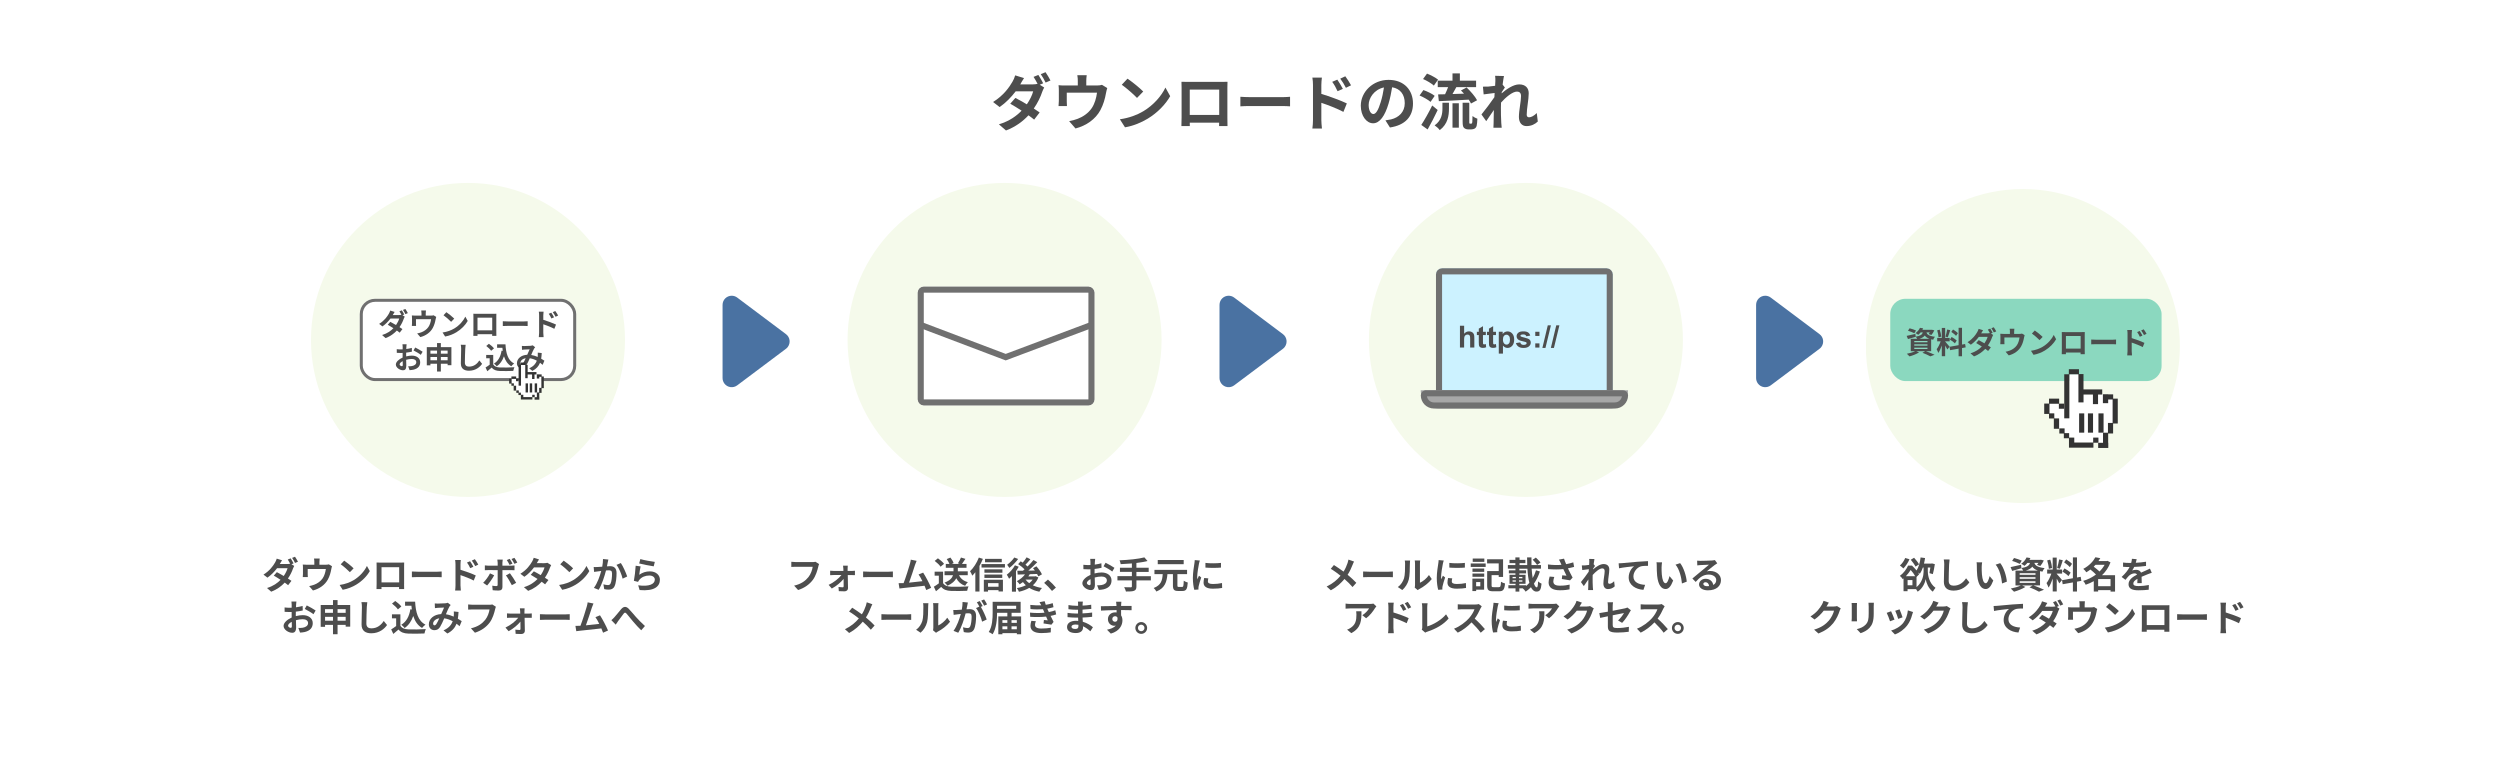 <?xml version="1.0" encoding="UTF-8"?><svg id="_レイヤー_2" xmlns="http://www.w3.org/2000/svg" viewBox="0 0 820 251"><defs><style>.cls-1{fill:#8bd8bf;}.cls-2,.cls-3{stroke-width:2px;}.cls-2,.cls-3,.cls-4{fill:none;stroke:#707070;}.cls-5{fill:#a7a7a7;}.cls-6{fill:#4d4d4d;}.cls-7{fill:#fff;}.cls-3{stroke-linecap:round;stroke-linejoin:round;}.cls-8{fill:#ccf2ff;}.cls-9{isolation:isolate;}.cls-10{fill:#f5faeb;}.cls-11{fill:#333;}.cls-12{fill:#4a72a2;}</style></defs><g id="_レイヤー_1-2"><rect id="_長方形_38" class="cls-7" width="820" height="251"/><circle id="_楕円形_1" class="cls-10" cx="153.5" cy="111.5" r="51.5"/><circle id="_楕円形_2" class="cls-10" cx="329.5" cy="111.5" r="51.5"/><circle id="_楕円形_3" class="cls-10" cx="500.5" cy="111.5" r="51.5"/><circle id="_楕円形_4" class="cls-10" cx="663.5" cy="113.5" r="51.5"/><rect id="_長方形_24" class="cls-7" x="222" y="93" width="51" height="40"/><rect id="_長方形_25" class="cls-7" x="385" y="93" width="51" height="40"/><rect id="_長方形_30" class="cls-7" x="561" y="93" width="51" height="40"/><path id="_多角形_1" class="cls-12" d="M257.8,109.6c1.33.99,1.59,2.87.6,4.2-.17.23-.37.43-.6.6l-16,12c-1.33.99-3.21.73-4.2-.6-.39-.52-.6-1.15-.6-1.8v-24c0-1.66,1.34-3,3-3,.65,0,1.28.21,1.8.6l16,12Z"/><path id="_多角形_2" class="cls-12" d="M420.8,109.6c1.33.99,1.59,2.87.6,4.2-.17.23-.37.43-.6.6l-16,12c-1.33.99-3.21.73-4.2-.6-.39-.52-.6-1.15-.6-1.8v-24c0-1.66,1.34-3,3-3,.65,0,1.28.21,1.8.6l16,12Z"/><path id="_多角形_3" class="cls-12" d="M596.8,109.6c1.33.99,1.59,2.87.6,4.2-.17.23-.37.43-.6.6l-16,12c-1.33.99-3.21.73-4.2-.6-.39-.52-.6-1.15-.6-1.8v-24c0-1.66,1.34-3,3-3,.65,0,1.28.21,1.8.6l16,12Z"/><rect class="cls-7" x="118" y="98" width="71" height="27" rx="5" ry="5"/><rect class="cls-4" x="118.5" y="98.5" width="70" height="26" rx="4.5" ry="4.5"/><rect class="cls-1" x="620" y="98" width="89" height="27" rx="5" ry="5"/><g class="cls-9"><path class="cls-6" d="M132.02,103.4l.73.45c-.11.2-.24.47-.33.72-.25.77-.72,1.78-1.38,2.73.37.24.71.46.96.64l-.9,1.18c-.24-.21-.57-.45-.93-.71-.9.97-2.07,1.87-3.69,2.49l-1.16-1.01c1.77-.54,2.9-1.39,3.72-2.24-.67-.44-1.35-.85-1.86-1.14l.84-.95c.53.27,1.21.65,1.88,1.05.49-.71.89-1.53,1.04-2.13h-2.87c-.7.93-1.63,1.89-2.63,2.58l-1.08-.83c1.75-1.08,2.68-2.46,3.18-3.32.15-.24.36-.71.45-1.05l1.45.45c-.24.35-.49.8-.61,1.02h0s2.05,0,2.05,0c.27,0,.56-.03.79-.09-.19-.37-.44-.82-.66-1.14l.79-.32c.25.36.6,1,.79,1.37l-.56.24ZM132.96,101.34c.26.37.63,1,.81,1.36l-.8.34c-.2-.42-.52-1-.8-1.38l.79-.32Z"/><path class="cls-6" d="M143.08,103.94c-.08.22-.16.6-.2.8-.17.96-.44,1.92-.93,2.83-.8,1.48-2.3,2.54-4.08,3l-1.04-1.2c.45-.08,1-.23,1.41-.39.83-.31,1.71-.9,2.27-1.71.51-.73.77-1.68.89-2.57h-4.96v1.46c0,.23,0,.54.03.74h-1.38c.03-.25.05-.57.05-.84v-1.73c0-.22-.01-.62-.05-.86.35.04.64.05,1.02.05h2.14v-.77c0-.28-.01-.49-.08-.92h1.54c-.05.43-.07.64-.07.92v.77h1.74c.42,0,.66-.05.83-.11l.87.53Z"/><path class="cls-6" d="M148.99,107.75c1.7-1.01,3.01-2.54,3.64-3.89l.78,1.41c-.76,1.35-2.09,2.73-3.7,3.7-1.01.61-2.3,1.17-3.71,1.41l-.84-1.32c1.56-.22,2.86-.73,3.83-1.31ZM148.99,104.51l-1.02,1.05c-.52-.56-1.77-1.65-2.5-2.16l.94-1c.7.47,2,1.51,2.58,2.11Z"/><path class="cls-6" d="M162.79,108.78c0,.39.02,1.35.02,1.39h-1.38v-.55s-4.81,0-4.81,0v.55s-1.37,0-1.37,0c0-.05.03-.92.03-1.4v-4.89c0-.28,0-.69-.02-.97.41,0,.79.02,1.06.02h5.5c.25,0,.63,0,.99-.02-.02.3-.02.67-.02.97v4.9ZM156.62,104.2v4.15h4.83v-4.15h-4.83Z"/><path class="cls-6" d="M164.92,105.37c.36.03,1.09.06,1.61.06h5.37c.46,0,.91-.04,1.17-.06v1.57c-.24,0-.75-.05-1.17-.05h-5.37c-.57,0-1.24.02-1.61.05v-1.57Z"/><path class="cls-6" d="M178.2,104.9c1.33.4,3.26,1.11,4.18,1.56l-.56,1.39c-1.04-.55-2.54-1.13-3.62-1.49v2.83c0,.28.05.98.1,1.39h-1.57c.06-.39.1-1,.1-1.39v-5.75c0-.36-.03-.85-.1-1.21h1.56c-.04.35-.09.79-.09,1.21v1.46ZM180.86,104.46c-.29-.63-.51-1.03-.88-1.54l.84-.36c.28.42.68,1.06.91,1.51l-.87.39ZM182.23,103.9c-.32-.63-.56-1-.93-1.5l.83-.39c.29.4.71,1.03.94,1.48l-.84.41Z"/></g><g class="cls-9"><path class="cls-6" d="M133.2,116.9c.67-.17,1.35-.26,1.9-.26,1.52,0,2.72.81,2.72,2.17,0,1.17-.61,2.05-2.18,2.44-.46.1-.91.14-1.3.16l-.46-1.27c.45,0,.87,0,1.22-.07.8-.14,1.44-.55,1.44-1.27,0-.67-.6-1.06-1.46-1.06-.61,0-1.25.1-1.86.27.02.79.05,1.55.05,1.89,0,1.23-.45,1.55-1.09,1.55-.97,0-2.34-.83-2.34-1.88,0-.87,1.01-1.76,2.22-2.29,0-.23,0-.46,0-.69v-.83c-.19,0-.37.02-.53.02-.45,0-.95-.01-1.38-.05l-.02-1.2c.58.07,1.01.08,1.37.08.18,0,.37,0,.57-.02.01-.35.01-.64.01-.81,0-.21-.04-.69-.07-.87h1.36c-.02.18-.06.61-.08.86-.01.22-.02.46-.03.71.65-.09,1.3-.22,1.82-.37l.03,1.24c-.56.13-1.24.23-1.89.31,0,.3,0,.6,0,.89v.35ZM132.11,119.68c0-.25-.01-.7-.03-1.22-.61.31-1.01.72-1.01,1.07,0,.3.46.58.72.58.18,0,.32-.09.32-.43ZM136.19,113.98c.76.37,1.91,1.02,2.43,1.39l-.6,1.02c-.47-.41-1.76-1.14-2.38-1.44l.55-.97Z"/><path class="cls-6" d="M148.06,113.86v5.92h-1.24v-.48h-2.22v2.56h-1.25v-2.56h-2.17v.53h-1.19v-5.97h3.36v-1.34h1.25v1.34h3.46ZM141.18,115v1.01h2.17v-1.01h-2.17ZM143.35,118.16v-1.06h-2.17v1.06h2.17ZM144.6,115v1.01h2.22v-1.01h-2.22ZM146.82,118.16v-1.06h-2.22v1.06h2.22Z"/><path class="cls-6" d="M152.73,113.1c-.07.42-.12.92-.13,1.32-.05,1.06-.12,3.28-.12,4.51,0,1,.6,1.32,1.36,1.32,1.64,0,2.68-.94,3.39-2.02l.9,1.11c-.64.94-2.04,2.26-4.3,2.26-1.62,0-2.67-.71-2.67-2.4,0-1.33.1-3.93.1-4.78,0-.47-.04-.95-.13-1.34l1.6.02Z"/><path class="cls-6" d="M161.78,119.55c.41.67,1.16.94,2.2.98,1.17.05,3.42.02,4.75-.08-.13.28-.31.86-.37,1.2-1.2.06-3.21.08-4.4.03-1.23-.05-2.05-.33-2.7-1.11-.44.39-.88.78-1.42,1.2l-.58-1.24c.42-.25.92-.58,1.36-.92v-2.11h-1.15v-1.09h2.31v3.14ZM161.09,115.06c-.31-.48-1.02-1.14-1.61-1.58l.88-.72c.6.42,1.33,1.04,1.67,1.51l-.94.79ZM164.9,115.08c-.04-.33-.08-.67-.11-1.01h-1.74v-1.12h2.75c.15,2.83.75,5.24,2.83,6.28-.28.2-.71.62-.93.91-1.23-.73-1.96-1.88-2.4-3.28-.5,1.43-1.26,2.53-2.35,3.29-.18-.23-.64-.69-.92-.9,1.4-.83,2.17-2.32,2.48-4.23l.39.06Z"/><path class="cls-6" d="M177.98,119.67c-.26-.23-.55-.47-.85-.69-.44,1.12-1.19,1.99-2.51,2.68l-1.06-.86c1.5-.64,2.19-1.59,2.52-2.49-.7-.38-1.48-.68-2.32-.8-.37.85-.8,1.83-1.15,2.38-.39.6-.86.87-1.54.87-.87,0-1.52-.6-1.52-1.6,0-1.53,1.39-2.71,3.38-2.8.28-.64.56-1.31.79-1.78-.39,0-1.24.04-1.69.07-.21,0-.56.05-.81.09l-.05-1.28c.26.03.6.04.82.04.56,0,1.62-.04,2.08-.08.24-.02.5-.08.67-.15l.79.62c-.14.15-.25.28-.33.42-.26.42-.62,1.28-.97,2.12.77.12,1.49.36,2.13.64,0-.12.02-.23.03-.34.02-.38.03-.76,0-1.08l1.3.15c-.04.66-.09,1.28-.19,1.84.41.23.77.47,1.06.66l-.57,1.37ZM172.42,117.5c-1.1.17-1.7.84-1.7,1.46,0,.28.17.47.37.47s.34-.09.52-.34c.25-.37.53-.98.81-1.59Z"/></g><g class="cls-9"><path class="cls-6" d="M631.69,115.19c1.02.36,2.17.84,2.85,1.17l-1.38.53c-.57-.33-1.59-.8-2.6-1.18l.9-.52h-2.92l.91.4c-.83.54-2.11,1.03-3.12,1.31-.21-.23-.63-.66-.88-.87.97-.18,2.06-.5,2.75-.84h-1.47v-4.06h2.09c-.12-.24-.31-.53-.47-.69v.04c-.85.25-1.78.52-2.53.73l-.44-1.04c.74-.14,1.81-.39,2.87-.64l.1.9c1.59-.26,2.12-.69,2.34-1.4h-.72c-.23.28-.49.55-.8.8-.21-.21-.62-.45-.89-.56.72-.5,1.21-1.16,1.47-1.74l1.05.17c-.08.17-.16.33-.26.49h2.95l.18-.03.79.2c-.26.54-.62,1.14-.95,1.51l-.92-.29c.12-.15.26-.34.39-.55h-1.11c.22.65.78,1.19,2.8,1.43-.22.22-.48.68-.59.97-.24-.04-.46-.08-.66-.13v3.89h-1.73ZM627.91,109.3c-.46-.25-1.4-.61-2.09-.81l.52-.81c.66.16,1.61.48,2.11.72l-.54.9ZM627.88,112.27h4.33v-.43h-4.33v.43ZM627.88,113.37h4.33v-.43h-4.33v.43ZM627.88,114.48h4.33v-.44h-4.33v.44ZM632.86,111.13c-.77-.28-1.23-.65-1.53-1.08-.35.47-.91.82-1.82,1.08h3.35Z"/><path class="cls-6" d="M638.73,114.63c-.15-.32-.43-.84-.72-1.3v3.51h-1.1v-3.53c-.32.93-.72,1.86-1.15,2.46-.1-.36-.36-.9-.54-1.23.5-.61,1.01-1.68,1.32-2.59h-1.14v-1.11h1.51v-3.27h1.1v3.27h1.48v1.11h-1.48v.07c.29.29,1.24,1.41,1.45,1.69l-.73.92ZM635.84,110.65c-.02-.61-.22-1.58-.45-2.3l.83-.22c.26.72.46,1.67.51,2.29l-.89.23ZM639.67,108.3c-.26.8-.55,1.75-.8,2.33l-.75-.21c.21-.63.44-1.64.55-2.34l1,.22ZM643.54,114.16v2.7h-1.12v-2.5l-2.79.5-.18-1.11,2.97-.53v-5.7h1.12v5.5l1.02-.19.18,1.11-1.2.22ZM640.13,110.53c.58.31,1.32.8,1.68,1.15l-.6.95c-.33-.36-1.06-.9-1.64-1.24l.56-.86ZM641.58,110.17c-.31-.39-1-.93-1.55-1.3l.57-.8c.56.33,1.27.84,1.59,1.21l-.61.89Z"/><path class="cls-6" d="M653.02,109.4l.73.45c-.11.2-.24.47-.33.72-.25.77-.72,1.78-1.38,2.73.37.24.71.46.96.64l-.9,1.18c-.24-.21-.57-.45-.93-.71-.9.97-2.07,1.87-3.69,2.49l-1.16-1.01c1.77-.54,2.9-1.39,3.72-2.24-.67-.44-1.35-.85-1.86-1.14l.84-.95c.53.27,1.21.65,1.88,1.05.49-.71.89-1.53,1.04-2.13h-2.87c-.7.93-1.63,1.89-2.63,2.58l-1.08-.83c1.75-1.08,2.68-2.46,3.18-3.32.15-.24.36-.71.45-1.05l1.45.45c-.24.35-.49.8-.61,1.02h0s2.05,0,2.05,0c.27,0,.56-.03.79-.09-.19-.37-.44-.82-.66-1.14l.79-.32c.25.36.6,1,.79,1.37l-.56.24ZM653.96,107.34c.26.37.63,1,.81,1.36l-.8.34c-.2-.42-.52-1-.8-1.38l.79-.32Z"/><path class="cls-6" d="M664.08,109.94c-.08.22-.16.6-.2.8-.17.96-.44,1.92-.93,2.83-.8,1.48-2.3,2.54-4.08,3l-1.04-1.2c.45-.08,1-.23,1.41-.39.83-.31,1.71-.9,2.27-1.71.51-.73.77-1.68.89-2.57h-4.96v1.46c0,.23,0,.54.03.74h-1.38c.03-.25.05-.57.05-.84v-1.73c0-.22-.01-.62-.05-.86.35.04.64.05,1.02.05h2.14v-.77c0-.28,0-.49-.08-.92h1.54c-.05.43-.07.64-.07.92v.77h1.74c.42,0,.66-.05.83-.11l.87.53Z"/><path class="cls-6" d="M669.99,113.75c1.7-1.01,3.01-2.54,3.64-3.89l.78,1.41c-.76,1.35-2.09,2.73-3.7,3.7-1.01.61-2.3,1.17-3.71,1.41l-.84-1.32c1.56-.22,2.86-.73,3.83-1.31ZM669.99,110.51l-1.02,1.05c-.52-.56-1.77-1.65-2.5-2.16l.94-1c.7.47,2,1.51,2.58,2.11Z"/><path class="cls-6" d="M683.79,114.78c0,.39.02,1.35.02,1.39h-1.38v-.55s-4.81,0-4.81,0v.55s-1.37,0-1.37,0c0-.05.03-.92.03-1.4v-4.89c0-.28,0-.69-.02-.97.41,0,.79.02,1.06.02h5.5c.25,0,.63,0,.99-.02-.02.3-.02.67-.02.97v4.9ZM677.62,110.2v4.15h4.83v-4.15h-4.83Z"/><path class="cls-6" d="M685.92,111.37c.36.03,1.09.06,1.61.06h5.37c.46,0,.91-.04,1.17-.06v1.57c-.24,0-.75-.05-1.17-.05h-5.37c-.57,0-1.24.02-1.61.05v-1.57Z"/><path class="cls-6" d="M699.2,110.9c1.33.4,3.26,1.11,4.18,1.56l-.56,1.39c-1.04-.55-2.54-1.13-3.62-1.49v2.83c0,.28.05.98.1,1.39h-1.57c.06-.39.1-1,.1-1.39v-5.75c0-.36-.03-.85-.1-1.21h1.56c-.04.35-.09.79-.09,1.21v1.46ZM701.86,110.46c-.29-.63-.51-1.03-.88-1.54l.84-.36c.28.42.68,1.06.91,1.51l-.87.39ZM703.23,109.9c-.32-.63-.56-1-.93-1.5l.83-.39c.29.4.71,1.03.94,1.48l-.84.41Z"/></g><path id="_パス_1" class="cls-7" d="M177.72,123.5h-.9v-.68h-4.3v-3.12h-1.65v5.12h-1.59v-.66h-1.64v1.62h.86v.75h.73v1.49h.82v.76h.83v.65h.67v.83h5.29v-3.02h.9v-3.75Z"/><path id="_パス_2" class="cls-11" d="M170.89,119.71h1.39v4.34h.79v-1.22h1.45v1.48h.79v-1.48h.65v-.79h-2.89v-2.38h-.7v-.75h-1.56v.79h-.71v6.8h.79v-6.8Z"/><rect id="_長方形_27" class="cls-11" x="175.38" y="125.75" width=".79" height="2.98"/><rect id="_長方形_28" class="cls-11" x="173.76" y="125.75" width=".79" height="2.98"/><rect id="_長方形_29" class="cls-11" x="172.39" y="125.75" width=".79" height="2.98"/><path id="_パス_3" class="cls-11" d="M178.37,123.47h-.71v-.66h-.77v-.02h-.82v1.38h.81v-.57h.69v3.62h-.72v1.51h-.76v1.56h-.75v.79h1.56v-.79h-.02v-1.44h.76v-1.55h.73v-3.84Z"/><path id="_パス_4" class="cls-11" d="M175.38,130.28v-.79h-.81v.76h-2.92v-.76h-.79v-.7h-.7v-.73h-.81v.79h.7v.73h.79v.7h0v.76h3.78v-.76h.77Z"/><path id="_パス_5" class="cls-11" d="M168.56,125.74h-.75v-1.48h1.45v.77h.81v-.79h-.77v-.77h-1.56v.76h-.75v1.6h.75v.7h.74v1.59h.81v-1.6h-.74v-.78Z"/><rect class="cls-7" x="301" y="94" width="58" height="39" rx="2" ry="2"/><rect class="cls-2" x="302" y="95" width="56" height="37" rx="1" ry="1"/><path id="_パス_6" class="cls-2" d="M301.58,106.43l28.29,10.72,28.53-10.72"/><rect class="cls-8" x="471" y="88" width="58" height="42" rx="2" ry="2"/><rect class="cls-2" x="472" y="89" width="56" height="40" rx="1" ry="1"/><path class="cls-5" d="M466,128h68c0,3.31-2.69,6-6,6h-56c-3.31,0-6-2.69-6-6h0Z"/><path class="cls-3" d="M467.67,129h64.67c.37,0,.67.3.67.67h0c0,1.84-1.49,3.33-3.33,3.33h-59.33c-1.84,0-3.33-1.49-3.33-3.33h0c0-.37.3-.67.67-.67h0Z"/><g class="cls-9"><path class="cls-6" d="M480.24,106.84v2.63c.44-.52.97-.78,1.59-.78.32,0,.6.06.85.18s.45.27.57.45c.13.18.22.38.26.61.05.22.07.56.07,1.03v3.04h-1.37v-2.74c0-.54-.03-.89-.08-1.04-.05-.15-.14-.26-.28-.35-.13-.09-.3-.13-.5-.13-.23,0-.43.06-.61.17-.18.11-.31.28-.39.5-.08.22-.12.55-.12.99v2.6h-1.37v-7.16h1.37Z"/><path class="cls-6" d="M487.35,108.81v1.09h-.94v2.09c0,.42,0,.67.03.74.02.07.06.13.12.17s.14.07.23.07c.13,0,.31-.04.55-.13l.12,1.06c-.32.14-.68.21-1.08.21-.25,0-.47-.04-.67-.12-.2-.08-.34-.19-.44-.32-.09-.13-.16-.31-.19-.53-.03-.16-.04-.48-.04-.97v-2.26h-.63v-1.09h.63v-1.03l1.38-.8v1.83h.94Z"/><path class="cls-6" d="M490.68,108.81v1.09h-.94v2.09c0,.42,0,.67.03.74.02.07.06.13.12.17s.14.07.23.07c.13,0,.31-.04.55-.13l.12,1.06c-.32.14-.68.21-1.08.21-.25,0-.47-.04-.67-.12-.2-.08-.34-.19-.44-.32-.09-.13-.16-.31-.19-.53-.03-.16-.04-.48-.04-.97v-2.26h-.63v-1.09h.63v-1.03l1.38-.8v1.83h.94Z"/><path class="cls-6" d="M491.6,108.81h1.28v.76c.17-.26.39-.47.67-.63s.6-.24.94-.24c.6,0,1.11.24,1.53.71s.63,1.13.63,1.97-.21,1.54-.63,2.02c-.42.48-.94.72-1.54.72-.29,0-.55-.06-.78-.17-.23-.11-.48-.31-.73-.59v2.61h-1.37v-7.16ZM492.96,111.32c0,.58.12,1.01.35,1.29.23.28.51.42.84.42s.58-.13.8-.38c.21-.25.32-.67.32-1.26,0-.54-.11-.95-.33-1.21-.22-.26-.49-.4-.81-.4s-.61.13-.83.39c-.22.26-.33.64-.33,1.15Z"/><path class="cls-6" d="M497.26,112.52l1.38-.21c.06.27.18.47.36.61.18.14.43.21.75.21.35,0,.62-.07.8-.2.12-.09.18-.21.18-.37,0-.1-.03-.19-.1-.26-.07-.07-.22-.12-.46-.18-1.11-.24-1.81-.47-2.1-.67-.41-.28-.62-.67-.62-1.17,0-.45.18-.83.53-1.13.35-.31.9-.46,1.65-.46s1.24.12,1.58.35c.34.23.58.57.71,1.03l-1.29.24c-.06-.2-.16-.36-.32-.46-.15-.11-.38-.16-.66-.16-.36,0-.62.05-.78.15-.1.07-.16.16-.16.28,0,.1.04.18.14.25.12.09.55.22,1.28.39.73.17,1.24.37,1.53.61.29.24.43.58.43,1.02,0,.48-.2.88-.6,1.23-.4.34-.99.51-1.76.51-.71,0-1.27-.14-1.68-.43-.41-.29-.68-.68-.81-1.17Z"/><path class="cls-6" d="M503.57,110.19v-1.37h1.37v1.37h-1.37ZM503.57,114v-1.37h1.37v1.37h-1.37Z"/><path class="cls-6" d="M505.9,114.12l1.77-7.4h1.03l-1.79,7.4h-1.01Z"/><path class="cls-6" d="M508.68,114.12l1.77-7.4h1.03l-1.79,7.4h-1.01Z"/></g><path id="_パス_1-2" class="cls-7" d="M693.26,130.81h-1.9v-1.44h-9.12v-6.62h-3.53v10.88h-3.37v-1.41h-3.49v3.44h1.83v1.6h1.54v3.16h1.73v1.63h1.76v1.38h1.42v1.76h11.23v-6.42h1.9v-7.97Z"/><path id="_パス_2-2" class="cls-11" d="M678.77,122.77h2.95v9.22h1.68v-2.58h3.08v3.15h1.68v-3.15h1.37v-1.68h-6.14v-5.04h-1.49v-1.6h-3.32v1.68h-1.51v14.44h1.68v-14.44Z"/><rect id="_長方形_27-2" class="cls-11" x="688.29" y="135.59" width="1.68" height="6.32"/><rect id="_長方形_28-2" class="cls-11" x="684.84" y="135.59" width="1.68" height="6.32"/><rect id="_長方形_29-2" class="cls-11" x="681.95" y="135.59" width="1.68" height="6.32"/><path id="_パス_3-2" class="cls-11" d="M694.63,130.75h-1.51v-1.4h-1.64v-.04h-1.73v2.93h1.73v-1.21h1.46v7.69h-1.53v3.21h-1.62v3.31h-1.59v1.69h3.32v-1.69h-.04v-3.06h1.62v-3.27h1.53v-8.15Z"/><path id="_パス_4-2" class="cls-11" d="M688.29,145.21v-1.68h-1.73v1.62h-6.2v-1.62h-1.69v-1.47h-1.48v-1.55h-1.73v1.68h1.48v1.55h1.68v1.48h0v1.62h8.02v-1.62h1.64Z"/><path id="_パス_5-2" class="cls-11" d="M673.81,135.58h-1.58v-3.15h3.08v1.64h1.73v-1.68h-1.64v-1.64h-3.32v1.62h-1.58v3.4h1.58v1.49h1.58v3.38h1.73v-3.4h-1.58v-1.66Z"/><g class="cls-9"><path class="cls-6" d="M341.04,27.8l1.46.9c-.22.4-.48.94-.66,1.44-.5,1.54-1.44,3.56-2.76,5.46.74.48,1.42.92,1.92,1.28l-1.8,2.36c-.48-.42-1.14-.9-1.86-1.42-1.8,1.94-4.14,3.74-7.38,4.98l-2.32-2.02c3.54-1.08,5.8-2.78,7.44-4.48-1.34-.88-2.7-1.7-3.72-2.28l1.68-1.9c1.06.54,2.42,1.3,3.76,2.1.98-1.42,1.78-3.06,2.08-4.26h-5.74c-1.4,1.86-3.26,3.78-5.26,5.16l-2.16-1.66c3.5-2.16,5.36-4.92,6.36-6.64.3-.48.72-1.42.9-2.1l2.9.9c-.48.7-.98,1.6-1.22,2.04l-.02.02h4.1c.54,0,1.12-.06,1.58-.18-.38-.74-.88-1.64-1.32-2.28l1.58-.64c.5.72,1.2,2,1.58,2.74l-1.12.48ZM342.94,23.68c.52.74,1.26,2,1.62,2.72l-1.6.68c-.4-.84-1.04-2-1.6-2.76l1.58-.64Z"/><path class="cls-6" d="M363.18,28.88c-.16.44-.32,1.2-.4,1.6-.34,1.92-.88,3.84-1.86,5.66-1.6,2.96-4.6,5.08-8.16,6l-2.08-2.4c.9-.16,2-.46,2.82-.78,1.66-.62,3.42-1.8,4.54-3.42,1.02-1.46,1.54-3.36,1.78-5.14h-9.92v2.92c0,.46.02,1.08.06,1.48h-2.76c.06-.5.1-1.14.1-1.68v-3.46c0-.44-.02-1.24-.1-1.72.7.08,1.28.1,2.04.1h4.28v-1.54c0-.56-.02-.98-.16-1.84h3.08c-.1.86-.14,1.28-.14,1.84v1.54h3.48c.84,0,1.32-.1,1.66-.22l1.74,1.06Z"/><path class="cls-6" d="M374.98,36.5c3.4-2.02,6.02-5.08,7.28-7.78l1.56,2.82c-1.52,2.7-4.18,5.46-7.4,7.4-2.02,1.22-4.6,2.34-7.42,2.82l-1.68-2.64c3.12-.44,5.72-1.46,7.66-2.62ZM374.98,30.02l-2.04,2.1c-1.04-1.12-3.54-3.3-5-4.32l1.88-2c1.4.94,4,3.02,5.16,4.22Z"/><path class="cls-6" d="M402.58,38.56c0,.78.04,2.7.04,2.78h-2.76l.02-1.1h-9.64l.02,1.1h-2.76c.02-.1.06-1.84.06-2.8v-9.78c0-.56,0-1.38-.04-1.94.82.02,1.58.04,2.12.04h11c.5,0,1.26,0,1.98-.04-.04.6-.04,1.34-.04,1.94v9.8ZM390.24,29.4v8.3h9.66v-8.3h-9.66Z"/><path class="cls-6" d="M406.84,31.74c.72.06,2.18.12,3.22.12h10.74c.92,0,1.82-.08,2.34-.12v3.14c-.48-.02-1.5-.1-2.34-.1h-10.74c-1.14,0-2.48.04-3.22.1v-3.14Z"/><path class="cls-6" d="M433.4,30.8c2.66.8,6.52,2.22,8.36,3.12l-1.12,2.78c-2.08-1.1-5.08-2.26-7.24-2.98v5.66c0,.56.1,1.96.2,2.78h-3.14c.12-.78.2-2,.2-2.78v-11.5c0-.72-.06-1.7-.2-2.42h3.12c-.08.7-.18,1.58-.18,2.42v2.92ZM438.72,29.92c-.58-1.26-1.02-2.06-1.76-3.08l1.68-.72c.56.84,1.36,2.12,1.82,3.02l-1.74.78ZM441.46,28.8c-.64-1.26-1.12-2-1.86-3l1.66-.78c.58.8,1.42,2.06,1.88,2.96l-1.68.82Z"/><path class="cls-6" d="M454.42,39.48c.76-.1,1.32-.2,1.84-.32,2.54-.6,4.5-2.42,4.5-5.3s-1.48-4.78-4.14-5.24c-.28,1.68-.62,3.52-1.18,5.38-1.18,4-2.9,6.44-5.06,6.44s-4.04-2.42-4.04-5.76c0-4.56,3.98-8.48,9.12-8.48s8,3.42,8,7.74-2.56,7.12-7.56,7.88l-1.48-2.34ZM452.88,33.48c.46-1.46.82-3.16,1.06-4.8-3.28.68-5.02,3.56-5.02,5.74,0,2,.8,2.98,1.54,2.98.82,0,1.62-1.24,2.42-3.92Z"/><path class="cls-6" d="M469.22,33.42c-.76-.68-2.34-1.56-3.6-2.1l1.26-1.78c1.24.44,2.9,1.22,3.7,1.9l-1.36,1.98ZM471.56,36.08c-1,2.12-2.18,4.42-3.3,6.38l-2.08-1.48c1-1.52,2.44-4.04,3.58-6.38l1.8,1.48ZM470.3,28.08c-.72-.7-2.28-1.62-3.54-2.16l1.3-1.78c1.22.48,2.82,1.32,3.62,1.98l-1.38,1.96ZM473.12,33.7h2.14v1.94c0,2.22-.34,5.02-3.02,7.04-.34-.5-1.14-1.22-1.68-1.56,2.3-1.64,2.56-3.84,2.56-5.56v-1.86ZM476.42,26.46v-2.38h2.42v2.38h5.32v2.12h-6.48c-.42.78-.86,1.56-1.26,2.26,1.2-.02,2.5-.06,3.78-.12-.34-.36-.68-.74-1-1.06l1.84-.98c1.3,1.24,2.8,2.96,3.44,4.2l-2,1.08c-.16-.38-.42-.82-.74-1.28-3.5.22-7.16.38-9.8.5l-.24-2.22c.68-.02,1.44-.02,2.28-.04.34-.72.72-1.56,1-2.34h-3.4v-2.12h4.84ZM476.42,33.88h2.08v8h-2.08v-8ZM482.5,40.56c.1,0,.2-.02.26-.08.08-.04.12-.2.16-.52.02-.3.04-1,.06-1.9.4.34,1.06.7,1.6.88-.04.9-.12,1.92-.24,2.34-.14.44-.34.7-.66.9-.26.16-.74.26-1.1.26h-1.02c-.48,0-1.02-.16-1.36-.5-.32-.32-.46-.76-.46-2.1v-6.14h2.18v6.2c0,.3,0,.48.04.56.04.06.14.1.22.1h.32Z"/><path class="cls-6" d="M504.4,39.86c-.9.86-2.12,1.5-3.72,1.5-1.48,0-2.48-1.1-2.48-3,0-2.16.7-5.06.7-6.86,0-.98-.5-1.46-1.32-1.46-1.48,0-3.64,1.82-5.24,3.6-.02.56-.04,1.1-.04,1.6,0,1.62,0,3.28.12,5.14.02.36.1,1.08.14,1.52h-2.72c.04-.42.06-1.14.06-1.46.04-1.54.04-2.68.08-4.36-.86,1.26-1.82,2.72-2.5,3.66l-1.56-2.2c1.12-1.36,3.12-4,4.24-5.66l.08-1.38c-.96.12-2.48.32-3.6.46l-.24-2.54c.56.02,1.02.02,1.72-.02.58-.04,1.44-.14,2.28-.26.04-.74.08-1.3.08-1.52,0-.56.02-1.16-.08-1.76l2.9.08c-.12.56-.28,1.58-.44,2.82l.74.94c-.26.34-.68.98-1.02,1.5,0,.14-.02.28-.04.42,1.56-1.36,3.84-2.94,5.76-2.94,2.12,0,3.12,1.26,3.12,2.92,0,2.06-.66,4.96-.66,7.02,0,.52.26.86.76.86.72,0,1.66-.5,2.54-1.4l.34,2.78Z"/></g><g class="cls-9"><path class="cls-6" d="M95.62,185.08l.88.54c-.13.24-.29.56-.4.86-.3.92-.86,2.13-1.66,3.27.44.29.85.55,1.15.77l-1.08,1.42c-.29-.25-.68-.54-1.12-.85-1.08,1.16-2.48,2.24-4.43,2.99l-1.39-1.21c2.12-.65,3.48-1.67,4.46-2.69-.8-.53-1.62-1.02-2.23-1.37l1.01-1.14c.64.32,1.45.78,2.25,1.26.59-.85,1.07-1.83,1.25-2.55h-3.44c-.84,1.12-1.96,2.27-3.15,3.09l-1.3-1c2.1-1.29,3.21-2.95,3.81-3.98.18-.29.43-.85.54-1.26l1.74.54c-.29.42-.59.96-.73,1.22h-.01s2.46.01,2.46.01c.32,0,.67-.04.95-.11-.23-.44-.53-.98-.79-1.37l.95-.38c.3.43.72,1.2.95,1.64l-.67.29ZM96.76,182.61c.31.44.76,1.2.97,1.63l-.96.41c-.24-.5-.62-1.2-.96-1.66l.95-.38Z"/><path class="cls-6" d="M108.9,185.73c-.1.26-.19.72-.24.96-.2,1.15-.53,2.3-1.12,3.39-.96,1.77-2.76,3.05-4.89,3.6l-1.25-1.44c.54-.1,1.2-.28,1.69-.47,1-.37,2.05-1.08,2.72-2.05.61-.88.92-2.01,1.07-3.08h-5.95v1.75c0,.28.01.65.04.89h-1.66c.04-.3.06-.68.06-1.01v-2.07c0-.26-.01-.74-.06-1.03.42.05.77.06,1.22.06h2.57v-.92c0-.34-.01-.59-.1-1.1h1.85c-.06.52-.08.77-.08,1.1v.92h2.09c.5,0,.79-.06,1-.13l1.04.64Z"/><path class="cls-6" d="M115.98,190.3c2.04-1.21,3.61-3.05,4.37-4.67l.94,1.69c-.91,1.62-2.51,3.27-4.44,4.44-1.21.73-2.76,1.4-4.45,1.69l-1.01-1.58c1.87-.26,3.43-.88,4.59-1.57ZM115.98,186.42l-1.22,1.26c-.62-.67-2.12-1.98-3-2.59l1.13-1.2c.84.56,2.4,1.81,3.09,2.53Z"/><path class="cls-6" d="M132.54,191.54c0,.47.02,1.62.02,1.67h-1.66v-.66s-5.77,0-5.77,0v.66s-1.64,0-1.64,0c.01-.06.04-1.1.04-1.68v-5.86c0-.34,0-.83-.02-1.16.49.01.95.02,1.27.02h6.6c.3,0,.76,0,1.19-.02-.02.36-.02.8-.02,1.16v5.88ZM125.14,186.04v4.98h5.79v-4.98h-5.79Z"/><path class="cls-6" d="M135.1,187.45c.43.04,1.31.07,1.93.07h6.44c.55,0,1.09-.05,1.4-.07v1.88c-.29-.01-.9-.06-1.4-.06h-6.44c-.68,0-1.49.02-1.93.06v-1.88Z"/><path class="cls-6" d="M151.04,186.88c1.6.48,3.91,1.33,5.01,1.87l-.67,1.67c-1.25-.66-3.05-1.36-4.34-1.79v3.39c0,.34.06,1.18.12,1.67h-1.88c.07-.47.12-1.2.12-1.67v-6.9c0-.43-.04-1.02-.12-1.45h1.87c-.05.42-.11.95-.11,1.45v1.75ZM154.23,186.36c-.35-.76-.61-1.24-1.06-1.85l1.01-.43c.34.5.82,1.27,1.09,1.81l-1.04.47ZM155.87,185.68c-.38-.75-.67-1.2-1.12-1.8l1-.47c.35.48.85,1.24,1.13,1.78l-1.01.49Z"/><path class="cls-6" d="M162.09,188.69c-.55,1.07-1.66,2.64-2.31,3.35l-1.3-.89c.8-.77,1.76-2.09,2.25-3.09l1.36.64ZM164.8,186.99v5.58c0,.7-.4,1.13-1.25,1.13-.65,0-1.34-.04-1.95-.11l-.14-1.49c.52.1,1.04.14,1.33.14.31,0,.43-.12.44-.43.01-.44.01-4.25.01-4.81h0s-3.05-.01-3.05-.01c-.36,0-.83.01-1.16.05v-1.59c.36.05.79.1,1.16.1h3.05v-.96c0-.31-.06-.84-.11-1.04h1.77c-.02.17-.11.74-.11,1.04v.96h2.79c.34,0,.86-.04,1.18-.08v1.57c-.37-.02-.84-.04-1.16-.04h-2.81ZM167.25,188.02c.61.77,1.57,2.28,2.05,3.15l-1.42.77c-.52-1.03-1.37-2.48-1.94-3.21l1.31-.71ZM167.13,185.28c-.24-.48-.58-1.13-.9-1.58l.95-.4c.3.44.7,1.13.91,1.57l-.96.41ZM168.72,184.93c-.25-.5-.6-1.13-.94-1.58l.95-.38c.32.44.72,1.13.94,1.55l-.95.42Z"/><path class="cls-6" d="M180.78,185.35c-.13.23-.29.55-.4.85-.31.92-.86,2.13-1.65,3.29.44.28.85.55,1.15.77l-1.09,1.4c-.29-.25-.67-.54-1.12-.85-1.07,1.16-2.48,2.24-4.43,2.99l-1.39-1.21c2.12-.65,3.48-1.67,4.47-2.69-.82-.53-1.63-1.02-2.24-1.37l1.02-1.14c.64.32,1.45.78,2.25,1.26.59-.85,1.07-1.83,1.25-2.55h-3.44c-.84,1.12-1.95,2.27-3.17,3.09l-1.3-1c2.11-1.29,3.23-2.94,3.83-3.98.18-.29.43-.84.54-1.26l1.74.54c-.29.42-.6.97-.74,1.22h-.01s2.46.01,2.46.01c.37,0,.78-.05,1.04-.13l1.22.76Z"/><path class="cls-6" d="M187.98,190.3c2.04-1.21,3.61-3.05,4.37-4.67l.94,1.69c-.91,1.62-2.51,3.27-4.44,4.44-1.21.73-2.76,1.4-4.45,1.69l-1.01-1.58c1.87-.26,3.43-.88,4.59-1.57ZM187.98,186.42l-1.22,1.26c-.62-.67-2.12-1.98-3-2.59l1.13-1.2c.84.56,2.4,1.81,3.09,2.53Z"/><path class="cls-6" d="M199.54,183.56c-.07.31-.16.68-.22.98-.06.36-.16.79-.24,1.22.4-.02.76-.05,1-.05,1.26,0,2.15.56,2.15,2.27,0,1.4-.17,3.3-.67,4.33-.4.83-1.06,1.09-1.96,1.09-.46,0-1.02-.07-1.42-.17l-.26-1.57c.46.13,1.14.25,1.45.25.4,0,.71-.12.89-.52.34-.66.49-2.08.49-3.25,0-.95-.41-1.08-1.16-1.08-.19,0-.48.02-.82.05-.46,1.8-1.32,4.59-2.41,6.34l-1.56-.62c1.16-1.56,1.97-3.93,2.4-5.55-.42.05-.79.1-1.02.13-.34.04-.95.12-1.32.18l-.13-1.61c.43.04.83.01,1.26,0,.37-.01.94-.05,1.54-.1.17-.91.26-1.78.25-2.52l1.76.18ZM203.64,184.68c.72,1.02,1.71,3.29,2.08,4.41l-1.5.71c-.31-1.32-1.16-3.47-2.02-4.52l1.44-.6Z"/><path class="cls-6" d="M209.66,188.54c1.08-.78,2.25-1.13,3.49-1.13,2.09,0,3.3,1.28,3.3,2.72,0,2.17-1.71,3.84-6.66,3.41l-.46-1.56c3.56.5,5.45-.37,5.45-1.88,0-.77-.73-1.33-1.78-1.33-1.34,0-2.53.49-3.27,1.39-.22.26-.35.46-.44.7l-1.38-.35c.23-1.16.52-3.48.59-4.95l1.61.22c-.16.66-.36,2.09-.44,2.77ZM210.03,183.38c1.13.35,3.71.8,4.75.92l-.36,1.46c-1.2-.16-3.85-.71-4.77-.95l.38-1.44Z"/></g><g class="cls-9"><path class="cls-6" d="M97.04,202.08c.8-.2,1.62-.31,2.28-.31,1.82,0,3.26.97,3.26,2.6,0,1.4-.73,2.46-2.61,2.93-.55.12-1.09.17-1.56.19l-.55-1.52c.54,0,1.04-.01,1.46-.08.96-.17,1.73-.66,1.73-1.52,0-.8-.72-1.27-1.75-1.27-.73,0-1.5.12-2.23.32.02.95.06,1.86.06,2.27,0,1.48-.54,1.86-1.31,1.86-1.16,0-2.81-1-2.81-2.25,0-1.04,1.21-2.11,2.66-2.75-.01-.28-.01-.55-.01-.83v-1c-.23.01-.44.02-.64.02-.54,0-1.14-.01-1.66-.06l-.02-1.44c.7.08,1.21.1,1.64.1.22,0,.44-.01.68-.02.01-.42.01-.77.01-.97,0-.25-.05-.83-.08-1.04h1.63c-.02.22-.07.73-.1,1.03-.01.26-.02.55-.04.85.78-.11,1.56-.26,2.18-.44l.04,1.49c-.67.16-1.49.28-2.27.37-.01.36-.01.72-.01,1.07v.42ZM95.73,205.42c0-.3-.01-.84-.04-1.46-.73.37-1.21.86-1.21,1.28,0,.36.55.7.86.7.22,0,.38-.11.38-.52ZM100.62,198.58c.91.44,2.29,1.22,2.91,1.67l-.72,1.22c-.56-.49-2.11-1.37-2.85-1.73l.66-1.16Z"/><path class="cls-6" d="M114.87,198.44v7.1h-1.49v-.58h-2.66v3.07h-1.5v-3.07h-2.6v.64h-1.43v-7.16h4.03v-1.61h1.5v1.61h4.15ZM106.61,199.8v1.21h2.6v-1.21h-2.6ZM109.22,203.59v-1.27h-2.6v1.27h2.6ZM110.72,199.8v1.21h2.66v-1.21h-2.66ZM113.38,203.59v-1.27h-2.66v1.27h2.66Z"/><path class="cls-6" d="M120.47,197.53c-.08.5-.14,1.1-.16,1.58-.06,1.27-.14,3.93-.14,5.41,0,1.2.72,1.58,1.63,1.58,1.97,0,3.21-1.13,4.07-2.42l1.08,1.33c-.77,1.13-2.45,2.71-5.16,2.71-1.94,0-3.2-.85-3.2-2.88,0-1.59.12-4.71.12-5.73,0-.56-.05-1.14-.16-1.61l1.92.02Z"/><path class="cls-6" d="M131.33,205.26c.49.8,1.39,1.13,2.64,1.18,1.4.06,4.1.02,5.7-.1-.16.33-.37,1.03-.44,1.44-1.44.07-3.85.1-5.28.04-1.48-.06-2.46-.4-3.24-1.33-.53.47-1.06.94-1.7,1.44l-.7-1.49c.5-.3,1.1-.7,1.63-1.1v-2.53h-1.38v-1.31h2.77v3.77ZM130.51,199.88c-.37-.58-1.22-1.37-1.93-1.9l1.06-.86c.72.5,1.6,1.25,2,1.81l-1.13.95ZM135.08,199.9c-.05-.4-.1-.8-.13-1.21h-2.09v-1.34h3.3c.18,3.39.9,6.28,3.39,7.53-.34.24-.85.74-1.12,1.09-1.48-.88-2.35-2.25-2.88-3.93-.6,1.71-1.51,3.03-2.82,3.95-.22-.28-.77-.83-1.1-1.08,1.68-1,2.6-2.78,2.97-5.07l.47.07Z"/><path class="cls-6" d="M150.77,205.41c-.31-.28-.66-.56-1.02-.83-.53,1.34-1.43,2.39-3.01,3.21l-1.27-1.03c1.8-.77,2.63-1.91,3.02-2.99-.84-.46-1.77-.82-2.78-.96-.44,1.02-.96,2.19-1.38,2.85-.47.72-1.03,1.04-1.85,1.04-1.04,0-1.82-.72-1.82-1.92,0-1.83,1.67-3.25,4.05-3.36.34-.77.67-1.57.95-2.14-.47.01-1.49.05-2.03.08-.25.01-.67.06-.97.11l-.06-1.54c.31.04.72.05.98.05.67,0,1.94-.05,2.49-.1.29-.02.6-.1.8-.18l.95.74c-.17.18-.3.34-.4.5-.31.5-.74,1.54-1.16,2.54.92.14,1.79.43,2.55.77.01-.14.02-.28.04-.41.02-.46.04-.91-.01-1.29l1.56.18c-.05.79-.11,1.54-.23,2.21.49.28.92.56,1.27.79l-.68,1.64ZM144.1,202.8c-1.32.2-2.04,1.01-2.04,1.75,0,.33.2.56.44.56s.41-.11.62-.41c.3-.44.64-1.17.97-1.91Z"/><path class="cls-6" d="M162.66,199.01c-.11.24-.2.58-.26.84-.28,1.18-.8,3.04-1.8,4.37-1.09,1.44-2.69,2.63-4.82,3.31l-1.31-1.44c2.37-.55,3.73-1.6,4.7-2.81.79-1,1.25-2.36,1.4-3.38h-5.59c-.54,0-1.12.02-1.43.05v-1.69c.36.04,1.04.1,1.44.1h5.54c.24,0,.62-.01.95-.1l1.18.76Z"/><path class="cls-6" d="M173.45,201.27c.31,0,.77-.05.97-.07v1.45c-.28-.01-.65-.02-.91-.02h-1.44c.04,1.43.07,3.06.08,4.28.01.62-.47,1.05-1.16,1.05-.58,0-1.32-.02-1.86-.06l-.1-1.37c.49.07,1.07.11,1.38.11.23,0,.31-.13.31-.37,0-.59-.01-1.46-.02-2.38-.84,1.07-2.46,2.41-3.87,3.15l-1.04-1.2c1.69-.78,3.36-2.11,4.2-3.23h-2.57c-.35,0-.78.02-1.13.05v-1.47c.29.04.78.07,1.09.07h3.26c0-.26-.01-.5-.02-.73-.01-.29-.05-.67-.1-1h1.55c-.04.29-.05.67-.05,1v.73h1.43Z"/><path class="cls-6" d="M177.1,201.45c.43.04,1.31.07,1.93.07h6.44c.55,0,1.09-.05,1.4-.07v1.88c-.29-.01-.9-.06-1.4-.06h-6.44c-.68,0-1.49.02-1.93.06v-1.88Z"/><path class="cls-6" d="M197.81,207.54c-.16-.41-.35-.9-.56-1.42-1.96.23-5.59.61-7.1.77-.3.04-.74.1-1.13.14l-.28-1.75c.41,0,.92,0,1.32-.01h.32c.7-1.79,1.73-5.07,2.08-6.32.17-.61.24-.98.29-1.38l1.91.38c-.17.36-.34.8-.52,1.33-.38,1.18-1.36,4.22-1.96,5.83,1.46-.14,3.17-.34,4.38-.48-.42-.86-.86-1.67-1.26-2.2l1.5-.61c.85,1.29,2.08,3.65,2.63,4.99l-1.62.72Z"/><path class="cls-6" d="M201.5,202.47c.55-.56,1.48-1.79,2.21-2.64.83-.95,1.61-1.03,2.47-.19.8.79,1.75,2.02,2.46,2.78.76.83,1.76,1.89,2.9,2.91l-1.22,1.4c-.85-.8-1.87-1.94-2.63-2.83-.74-.86-1.62-2-2.18-2.63-.42-.46-.64-.4-.98.04-.47.6-1.32,1.77-1.82,2.45-.28.38-.54.82-.75,1.13l-1.44-1.49c.35-.29.64-.55,1-.94Z"/></g><g class="cls-9"><path class="cls-6" d="M268.66,185.01c-.11.24-.2.58-.26.84-.28,1.18-.8,3.04-1.8,4.37-1.09,1.44-2.69,2.63-4.82,3.31l-1.31-1.44c2.37-.55,3.73-1.6,4.7-2.81.79-1,1.25-2.36,1.4-3.38h-5.59c-.54,0-1.12.02-1.43.05v-1.69c.36.04,1.04.1,1.44.1h5.54c.24,0,.62-.01.95-.1l1.18.76Z"/><path class="cls-6" d="M279.45,187.27c.31,0,.77-.05.97-.07v1.45c-.28-.01-.65-.02-.91-.02h-1.44c.04,1.43.07,3.06.08,4.28.01.62-.47,1.05-1.16,1.05-.58,0-1.32-.02-1.86-.06l-.1-1.37c.49.07,1.07.11,1.38.11.23,0,.31-.13.31-.37,0-.59-.01-1.46-.02-2.38-.84,1.07-2.46,2.41-3.87,3.15l-1.04-1.2c1.69-.78,3.36-2.11,4.2-3.23h-2.57c-.35,0-.78.02-1.13.05v-1.47c.29.04.78.07,1.09.07h3.26c0-.26-.01-.5-.02-.73-.01-.29-.05-.67-.1-1h1.55c-.04.29-.05.67-.05,1v.73h1.43Z"/><path class="cls-6" d="M283.1,187.45c.43.04,1.31.07,1.93.07h6.44c.55,0,1.09-.05,1.4-.07v1.88c-.29-.01-.9-.06-1.4-.06h-6.44c-.68,0-1.49.02-1.93.06v-1.88Z"/><path class="cls-6" d="M303.81,193.54c-.16-.41-.35-.9-.56-1.42-1.96.23-5.59.61-7.1.77-.3.04-.74.1-1.13.14l-.28-1.75c.41,0,.92,0,1.32-.01h.32c.7-1.79,1.73-5.07,2.07-6.32.17-.61.24-.98.29-1.38l1.91.38c-.17.36-.34.8-.52,1.33-.38,1.18-1.36,4.22-1.96,5.83,1.46-.14,3.17-.34,4.38-.48-.42-.86-.86-1.67-1.26-2.2l1.5-.61c.85,1.29,2.07,3.65,2.63,4.99l-1.62.72Z"/><path class="cls-6" d="M309.33,191.26c.49.8,1.39,1.13,2.64,1.18,1.4.06,4.1.02,5.7-.1-.16.33-.37,1.03-.44,1.44-1.44.07-3.85.1-5.28.04-1.48-.06-2.46-.4-3.24-1.33-.53.47-1.06.94-1.71,1.44l-.7-1.49c.52-.3,1.12-.7,1.64-1.1v-2.53h-1.38v-1.31h2.77v3.77ZM308.51,185.88c-.37-.58-1.22-1.37-1.93-1.9l1.06-.86c.72.5,1.6,1.25,2,1.81l-1.13.95ZM314.55,188.65c.53,1.13,1.49,1.92,2.91,2.29-.3.28-.71.83-.9,1.2-1.36-.47-2.28-1.3-2.89-2.47-.48.9-1.36,1.77-2.91,2.45-.18-.3-.62-.79-.95-1.03,1.82-.67,2.52-1.57,2.78-2.43h-2.78v-1.28h2.94v-1.15h-2.53v-1.26h1.2c-.19-.48-.53-1.1-.89-1.59l1.21-.5c.44.55.89,1.29,1.04,1.82l-.64.28h2.67l-.61-.22c.35-.53.77-1.32,1-1.89l1.46.44c-.38.61-.79,1.21-1.14,1.67h1.5v1.26h-2.85v1.15h3.25v1.28h-2.88Z"/><path class="cls-6" d="M322.39,183.3c-.31.77-.68,1.56-1.12,2.32v8.4h-1.36v-6.33c-.32.42-.66.79-1,1.13-.13-.34-.5-1.12-.74-1.45,1.14-1.08,2.24-2.78,2.89-4.49l1.32.43ZM329.62,185.01v1.15h-7.68v-1.15h7.68ZM322.7,190.16h6.26v3.84h-1.44v-.44h-3.45v.48h-1.37v-3.87ZM328.79,187.85h-5.9v-1.1h5.9v1.1ZM322.89,188.45h5.85v1.12h-5.85v-1.12ZM328.58,184.42h-5.49v-1.12h5.49v1.12ZM324.07,191.26v1.18h3.45v-1.18h-3.45Z"/><path class="cls-6" d="M334.15,185.88c-.26.48-.58.97-.91,1.45v6.74h-1.33v-5.13c-.31.34-.62.62-.94.89-.13-.31-.52-1.03-.74-1.33,1.01-.75,2.05-1.92,2.67-3.08l1.25.47ZM333.95,183.35c-.76,1.03-1.87,2.19-2.87,2.93-.18-.29-.53-.79-.74-1.04.85-.6,1.85-1.6,2.35-2.38l1.26.49ZM340.59,189.39c-.41,1.06-1.04,1.91-1.82,2.59.86.41,1.87.71,2.99.88-.3.3-.67.85-.85,1.22-1.27-.25-2.37-.67-3.31-1.26-1,.59-2.16,1.01-3.39,1.28-.13-.36-.43-.92-.68-1.21,1.07-.18,2.07-.49,2.95-.93-.35-.31-.67-.66-.95-1.04-.36.28-.72.53-1.08.74-.19-.28-.65-.8-.92-1.05,1.02-.52,2-1.31,2.67-2.22l-2.4.07-.12-1.26c.54,0,1.16,0,1.85-.01.17-.14.35-.3.52-.46-.55-.56-1.39-1.24-2.11-1.7l.85-.92c.2.13.43.28.66.43.47-.54.97-1.2,1.28-1.74l1.24.64c-.52.62-1.1,1.27-1.61,1.77.25.2.49.41.68.6.73-.71,1.42-1.46,1.93-2.12l1.26.7c-.86.91-1.93,1.93-2.94,2.78l2.15-.04c-.19-.28-.4-.53-.6-.77l1.1-.61c.7.78,1.49,1.86,1.82,2.63l-1.2.67c-.1-.23-.23-.5-.4-.79-.79.04-1.61.06-2.39.08-.14.24-.3.48-.47.71h2.17l.23-.05.89.4ZM336.39,190.12c.31.43.72.82,1.19,1.16.46-.35.84-.73,1.15-1.18h-2.34Z"/><path class="cls-6" d="M345.06,193.83c-.73-.9-1.74-1.93-2.58-2.65l1.25-1.08c.85.7,2,1.88,2.61,2.63l-1.28,1.1Z"/><path class="cls-6" d="M359.04,188.08c.8-.2,1.62-.31,2.28-.31,1.82,0,3.26.97,3.26,2.6,0,1.4-.73,2.46-2.61,2.93-.55.12-1.09.17-1.56.19l-.55-1.52c.54,0,1.04-.01,1.46-.08.96-.17,1.73-.66,1.73-1.52,0-.8-.72-1.27-1.75-1.27-.73,0-1.5.12-2.23.32.02.95.06,1.86.06,2.27,0,1.48-.54,1.86-1.31,1.86-1.16,0-2.81-1-2.81-2.25,0-1.04,1.21-2.11,2.66-2.75-.01-.28-.01-.55-.01-.83v-1c-.23.01-.44.02-.64.02-.54,0-1.14-.01-1.66-.06l-.02-1.44c.7.08,1.21.1,1.64.1.22,0,.44-.01.68-.02.01-.42.01-.77.01-.97,0-.25-.05-.83-.08-1.04h1.63c-.02.22-.07.73-.1,1.03-.01.26-.02.55-.04.85.78-.11,1.56-.26,2.18-.44l.04,1.49c-.67.16-1.49.28-2.27.37-.01.36-.01.72-.01,1.07v.42ZM357.73,191.42c0-.3-.01-.84-.04-1.46-.73.37-1.21.86-1.21,1.28,0,.36.55.7.86.7.22,0,.38-.11.38-.52ZM362.62,184.58c.91.44,2.29,1.22,2.92,1.67l-.72,1.22c-.56-.49-2.11-1.37-2.85-1.73l.66-1.16Z"/><path class="cls-6" d="M377.49,190.37h-4.74v1.96c0,.85-.22,1.22-.78,1.45-.58.22-1.44.25-2.66.24-.08-.41-.36-1.03-.59-1.42.89.04,1.89.04,2.16.04.28-.01.38-.1.38-.34v-1.93h-4.74v-1.39h4.74v-1.4h-3.92v-1.37h3.92v-1.4c-1.25.11-2.51.18-3.68.23-.04-.37-.22-.95-.36-1.26,2.89-.12,6.18-.44,8.14-.96l1.03,1.19c-1.07.28-2.33.48-3.65.64v1.57h4.03v1.37h-4.03v1.4h4.74v1.39Z"/><path class="cls-6" d="M387.74,192.51c.4,0,.47-.31.53-2.04.31.25.92.5,1.32.6-.14,2.15-.5,2.77-1.73,2.77h-1.44c-1.35,0-1.7-.46-1.7-1.86v-3.67h-1.8c-.22,2.5-.77,4.55-3.63,5.71-.17-.36-.56-.89-.89-1.16,2.5-.94,2.83-2.55,2.97-4.55h-2.71v-1.39h10.7v1.39h-3.17v3.67c0,.46.07.53.47.53h1.08ZM388.25,185.06h-8.51v-1.38h8.51v1.38Z"/><path class="cls-6" d="M393.55,183.85c-.1.24-.24.84-.29,1.06-.17.79-.58,3.17-.58,4.35,0,.23.01.52.05.77.17-.42.36-.82.53-1.2l.74.58c-.34,1-.73,2.28-.85,2.91-.04.17-.07.43-.07.55.01.13.01.32.02.49l-1.37.1c-.24-.83-.47-2.28-.47-3.89,0-1.79.36-3.79.49-4.7.05-.34.12-.79.12-1.16l1.67.14ZM396.33,189.71c-.1.38-.14.67-.14,1,0,.53.46.84,1.66.84,1.07,0,1.94-.1,2.97-.31l.04,1.61c-.77.14-1.73.24-3.07.24-2.05,0-3.02-.74-3.02-1.96,0-.49.08-1,.2-1.55l1.37.13ZM400.48,184.63v1.54c-1.46.13-3.61.13-5.1,0v-1.54c1.45.2,3.81.16,5.1,0Z"/></g><g class="cls-9"><path class="cls-6" d="M286.13,198.2c-.16.26-.38.79-.49,1.07-.36.96-.9,2.16-1.62,3.26,1.06.86,2.05,1.79,2.85,2.64l-1.24,1.38c-.84-.98-1.69-1.81-2.65-2.64-1.06,1.27-2.43,2.6-4.46,3.71l-1.38-1.24c1.96-.95,3.38-2.11,4.56-3.54-.85-.67-1.99-1.54-3.21-2.27l1.03-1.24c.96.6,2.19,1.44,3.17,2.16.61-.96,1-1.91,1.32-2.84.11-.3.23-.79.29-1.1l1.83.65Z"/><path class="cls-6" d="M289.1,201.45c.43.04,1.31.07,1.93.07h6.44c.55,0,1.09-.05,1.4-.07v1.88c-.29-.01-.9-.06-1.4-.06h-6.44c-.68,0-1.49.02-1.93.06v-1.88Z"/><path class="cls-6" d="M300.48,206.56c1.06-.74,1.7-1.85,2.04-2.87.34-1.03.35-3.3.35-4.75,0-.48-.04-.8-.11-1.09h1.76s-.08.59-.08,1.08c0,1.42-.04,3.95-.36,5.16-.36,1.35-1.1,2.53-2.13,3.44l-1.46-.97ZM306.03,206.74c.05-.23.1-.56.1-.89v-6.99c0-.54-.08-1-.1-1.03h1.79s-.08.5-.08,1.04v6.27c.97-.42,2.16-1.37,2.96-2.53l.92,1.32c-1,1.29-2.72,2.59-4.07,3.27-.25.13-.37.24-.53.36l-1-.83Z"/><path class="cls-6" d="M317.46,197.65c-.07.31-.14.68-.2.98-.07.36-.17.79-.25,1.22.4-.02.76-.05,1-.05,1.26,0,2.15.56,2.15,2.27,0,1.4-.17,3.3-.67,4.33-.4.83-1.04,1.09-1.95,1.09-.44,0-1.02-.07-1.42-.17l-.26-1.57c.46.13,1.15.25,1.46.25.4,0,.7-.12.89-.52.32-.66.48-2.08.48-3.25,0-.95-.41-1.08-1.15-1.08-.19,0-.48.02-.82.05-.47,1.8-1.33,4.59-2.42,6.34l-1.55-.62c1.15-1.56,1.97-3.93,2.39-5.55-.42.05-.79.1-1.02.13-.34.04-.95.12-1.32.18l-.13-1.61c.43.04.83.01,1.26,0,.37-.01.94-.05,1.54-.1.17-.91.26-1.77.25-2.52l1.76.18ZM321.71,199.06c.7,1.09,1.58,3.09,1.93,4.14l-1.51.71c-.31-1.32-1.15-3.42-2-4.47l1.1-.47c-.24-.46-.54-1.03-.82-1.42l.95-.4c.3.44.72,1.2.96,1.64l-.61.26ZM322.81,198.67c-.25-.5-.64-1.21-.97-1.66l.95-.4c.32.46.77,1.21.97,1.63l-.95.42Z"/><path class="cls-6" d="M334.93,202.17v5.86h-1.4v-.37h-4.74v.37h-1.34v-5.86h2.96v-1.18h-3.37c0,2.08-.22,5.12-1.46,7.04-.28-.23-.91-.59-1.27-.73,1.2-1.82,1.28-4.51,1.28-6.39v-3.51h9.18v3.6h-2.97v1.18h3.14ZM327.03,198.68v1.03h6.27v-1.03h-6.27ZM328.79,203.41v.89h1.62v-.89h-1.62ZM328.79,206.41h1.62v-.97h-1.62v.97ZM331.78,203.41v.89h1.74v-.89h-1.74ZM333.52,206.41v-.97h-1.74v.97h1.74Z"/><path class="cls-6" d="M346.42,201.53c-.49.18-1.14.34-1.83.48.3.64.64,1.33.98,1.98l-.71.9c-.66-.12-1.8-.3-2.59-.4l.13-1.14c.47.06.94.1,1.26.13l-.54-1.24c-1.49.17-3.42.2-5.22.07l-.06-1.37c1.77.17,3.39.17,4.74.02l-.2-.47-.29-.67c-1.16.1-2.65.1-4.09-.05l-.07-1.36c1.35.14,2.54.19,3.6.13h0c-.22-.44-.37-.71-.58-1.03l1.69-.32c.08.36.22.77.37,1.19.8-.13,1.57-.31,2.28-.55l.25,1.33c-.61.18-1.26.35-2.04.48l.23.52.28.6c.91-.18,1.6-.38,2.12-.59l.29,1.34ZM339.77,203.76c-.16.36-.29.86-.29,1.15,0,.74.53,1.25,2.07,1.25,1.13,0,2.3-.1,3.14-.26l-.05,1.52c-.66.11-1.87.23-3.06.23-2.22,0-3.59-.76-3.59-2.4,0-.54.16-1.18.29-1.62l1.48.13Z"/><path class="cls-6" d="M357.62,207.06c-.64-.6-1.45-1.21-2.4-1.64.01.16.01.3.01.42,0,1.02-.77,1.8-2.34,1.8-1.9,0-2.9-.72-2.9-1.98s1.1-2.04,2.94-2.04c.25,0,.49.01.73.04-.02-.36-.04-.73-.05-1.08h-.61c-.7,0-2.06-.06-2.85-.16v-1.4c.7.13,2.24.22,2.88.22h.56v-1.24h-.56c-.76,0-1.9-.07-2.58-.18v-1.36c.73.14,1.83.23,2.57.23h.59v-.54c0-.22-.01-.59-.06-.82h1.62c-.04.24-.07.54-.08.84v.47c.91-.04,1.79-.13,2.82-.29l.04,1.37c-.78.07-1.74.17-2.88.23v1.24c1.19-.05,2.18-.16,3.15-.28v1.4c-1.07.12-1.99.2-3.14.24.02.44.05.92.08,1.38,1.5.43,2.64,1.22,3.32,1.8l-.85,1.33ZM353.71,204.92c-.31-.05-.64-.08-.97-.08-.84,0-1.3.32-1.3.73,0,.44.42.73,1.24.73.64,0,1.04-.19,1.04-.88,0-.13,0-.3-.01-.5Z"/><path class="cls-6" d="M371.15,200.15c-.72-.04-1.83-.06-3.44-.06.01.6.01,1.25.01,1.76.3.44.44,1.02.44,1.64,0,1.55-.91,3.51-3.81,4.33l-1.26-1.27c1.2-.25,2.24-.65,2.9-1.36-.17.04-.35.06-.54.06-.92,0-2.05-.73-2.05-2.18,0-1.34,1.08-2.22,2.37-2.22.17,0,.32.01.47.04v-.79c-1.81.02-3.65.1-5.11.18l-.04-1.44c1.35,0,3.51-.06,5.11-.08,0-.14,0-.28-.01-.36-.02-.38-.06-.84-.11-1.03h1.73c-.04.19-.07.83-.08,1.02,0,.1-.01.22-.01.36,1.2,0,2.82-.01,3.44,0v1.4ZM365.74,203.94c.49,0,.94-.37.78-1.4-.17-.29-.44-.42-.78-.42-.46,0-.91.31-.91.93,0,.55.44.89.91.89Z"/><path class="cls-6" d="M376.26,205.97c0,1.07-.86,1.94-1.94,1.94s-1.93-.88-1.93-1.94.88-1.94,1.93-1.94,1.94.88,1.94,1.94ZM375.39,205.97c0-.6-.48-1.08-1.08-1.08s-1.07.48-1.07,1.08.49,1.07,1.07,1.07,1.08-.47,1.08-1.07Z"/></g><g class="cls-9"><path class="cls-6" d="M444.13,184.2c-.16.26-.38.79-.49,1.07-.36.96-.9,2.16-1.62,3.26,1.06.86,2.05,1.79,2.85,2.64l-1.24,1.38c-.84-.98-1.69-1.81-2.65-2.64-1.06,1.27-2.43,2.6-4.46,3.71l-1.38-1.24c1.96-.95,3.38-2.11,4.56-3.54-.85-.67-1.99-1.54-3.21-2.27l1.03-1.24c.96.6,2.2,1.44,3.17,2.16.61-.96,1-1.91,1.32-2.84.11-.3.23-.79.29-1.1l1.84.65Z"/><path class="cls-6" d="M447.1,187.45c.43.04,1.31.07,1.93.07h6.44c.55,0,1.09-.05,1.4-.07v1.88c-.29-.01-.9-.06-1.4-.06h-6.44c-.68,0-1.49.02-1.93.06v-1.88Z"/><path class="cls-6" d="M458.48,192.56c1.06-.74,1.7-1.85,2.04-2.87.34-1.03.35-3.3.35-4.75,0-.48-.04-.8-.11-1.09h1.76s-.08.59-.08,1.08c0,1.42-.04,3.95-.36,5.16-.36,1.35-1.1,2.53-2.13,3.44l-1.46-.97ZM464.03,192.74c.05-.23.1-.56.1-.89v-6.99c0-.54-.08-1-.1-1.03h1.79s-.08.5-.08,1.04v6.27c.97-.42,2.16-1.37,2.96-2.53l.92,1.32c-1,1.29-2.72,2.59-4.07,3.27-.25.13-.37.24-.53.36l-1-.83Z"/><path class="cls-6" d="M473.55,183.85c-.1.24-.24.84-.29,1.06-.17.79-.58,3.17-.58,4.35,0,.23.01.52.05.77.17-.42.36-.82.53-1.2l.74.58c-.34,1-.73,2.28-.85,2.91-.04.17-.07.43-.07.55.01.13.01.32.02.49l-1.37.1c-.24-.83-.47-2.28-.47-3.89,0-1.79.36-3.79.49-4.7.05-.34.12-.79.12-1.16l1.67.14ZM476.33,189.71c-.1.38-.14.67-.14,1,0,.53.46.84,1.66.84,1.07,0,1.94-.1,2.97-.31l.04,1.61c-.77.14-1.73.24-3.07.24-2.05,0-3.02-.74-3.02-1.96,0-.49.08-1,.2-1.55l1.37.13ZM480.48,184.63v1.54c-1.46.13-3.61.13-5.1,0v-1.54c1.45.2,3.81.16,5.1,0Z"/><path class="cls-6" d="M482.4,184.82h4.9v1.13h-4.9v-1.13ZM486.79,193.41h-2.61v.47h-1.24v-4.09h3.85v3.62ZM482.97,186.49h3.85v1.09h-3.85v-1.09ZM482.97,188.13h3.85v1.07h-3.85v-1.07ZM486.86,184.29h-3.81v-1.08h3.81v1.08ZM484.17,190.91v1.38h1.37v-1.38h-1.37ZM491.62,192.59c.54,0,.62-.28.71-1.77.31.23.94.47,1.32.55-.18,1.99-.56,2.57-1.92,2.57h-1.98c-1.49,0-1.96-.4-1.96-1.93v-4.7h3.79v-2.51h-3.81v-1.36h5.24v5.8h-1.43v-.59h-2.34v3.35c0,.5.1.59.66.59h1.71Z"/><path class="cls-6" d="M505.08,187.46c-.48,1.5-1.13,2.83-1.94,3.96.26.78.58,1.24.94,1.24.24,0,.36-.58.42-1.97.3.32.78.62,1.13.75-.19,2.09-.62,2.6-1.68,2.6-.77,0-1.35-.53-1.8-1.43-.53.54-1.1,1.03-1.74,1.45-.2-.36-.6-.79-.95-1.08h-1.12v1.07h-1.25v-1.07h-2.35v-1.03h2.35v-.47h-1.97v-2.95h1.94v-.47h-2.16v-1h2.16v-.53h-2.48v-1.18h2.46v-.64h-1.93v-1.08h1.93v-.8h1.37v.8h1.92v1.08h-1.92v.64h2.52c-.04-.83-.05-1.67-.05-2.52h1.44c-.02.86-.01,1.7.01,2.52h3.11v1.18h-3.06c.07,1.14.18,2.18.34,3.07.44-.77.82-1.63,1.09-2.55l1.27.4ZM496.12,189.68h1.08v-.44h-1.08v.44ZM496.12,190.79h1.08v-.44h-1.08v.44ZM499.34,189.68v-.44h-1.1v.44h1.1ZM499.34,190.79v-.44h-1.1v.44h1.1ZM500.54,192.22c.38-.31.75-.66,1.09-1.06-.34-1.26-.54-2.87-.64-4.62h-2.64v.53h2.2v1h-2.2v.47h2.03v2.95h-2.04v.47h2.2v.26ZM504.16,185.3c-.26-.47-.92-1.21-1.44-1.71l1.04-.7c.53.48,1.2,1.16,1.51,1.64l-1.12.77Z"/><path class="cls-6" d="M516.3,185.94c-.6.17-1.3.34-2.02.48.46.96,1.02,2.09,1.54,3.03l-.84.9c-.65-.13-1.82-.32-2.7-.43l.13-1.22c.4.04,1.04.11,1.4.13-.29-.6-.7-1.43-1.04-2.17-1.45.16-3.12.16-5,0l-.05-1.52c1.7.22,3.18.24,4.44.12-.1-.19-.18-.38-.25-.56-.21-.48-.33-.72-.59-1.14l1.68-.32c.2.62.43,1.19.7,1.81.83-.16,1.57-.35,2.33-.6l.28,1.5ZM509.81,189.23c-.14.38-.32,1.07-.32,1.42,0,.86.44,1.45,2.12,1.45s2.36-.17,3.24-.35l-.04,1.57c-.66.12-1.65.29-3.2.29-2.39,0-3.67-.9-3.67-2.55,0-.53.14-1.27.34-1.95l1.54.13Z"/><path class="cls-6" d="M529.63,192.32c-.54.52-1.27.9-2.23.9-.89,0-1.49-.66-1.49-1.8,0-1.3.42-3.03.42-4.11,0-.59-.3-.88-.79-.88-.89,0-2.18,1.09-3.14,2.16-.01.34-.02.66-.02.96,0,.97,0,1.97.07,3.08.01.22.06.65.08.91h-1.63c.02-.25.04-.68.04-.88.02-.92.02-1.61.05-2.61-.52.76-1.09,1.63-1.5,2.19l-.94-1.32c.67-.82,1.87-2.4,2.54-3.39l.05-.83c-.58.07-1.49.19-2.16.28l-.14-1.52c.34.01.61.01,1.03-.01.35-.02.86-.08,1.37-.16.02-.44.05-.78.05-.91,0-.34.01-.7-.05-1.06l1.74.05c-.07.34-.17.95-.26,1.69l.44.56c-.16.2-.41.59-.61.9,0,.08-.01.17-.02.25.94-.82,2.3-1.76,3.45-1.76,1.27,0,1.87.75,1.87,1.75,0,1.24-.4,2.97-.4,4.21,0,.31.16.52.46.52.43,0,1-.3,1.52-.84l.2,1.67Z"/><path class="cls-6" d="M532.07,184.71c.98-.1,2.95-.26,5.12-.46,1.22-.1,2.53-.17,3.36-.2v1.54c-.62,0-1.64.01-2.28.16-1.43.38-2.51,1.92-2.51,3.32,0,1.96,1.83,2.65,3.84,2.76l-.55,1.64c-2.49-.17-4.84-1.51-4.84-4.08,0-1.71.96-3.06,1.75-3.66-1.02.11-3.53.37-4.91.67l-.14-1.63c.47-.01.92-.04,1.16-.06Z"/><path class="cls-6" d="M545,185.9c-.01.77,0,1.67.07,2.52.17,1.71.53,2.88,1.27,2.88.56,0,1.03-1.39,1.26-2.33l1.2,1.44c-.79,2.06-1.54,2.79-2.49,2.79-1.29,0-2.43-1.18-2.77-4.37-.11-1.09-.13-2.47-.13-3.2,0-.34-.01-.84-.08-1.2l1.82.02c-.08.42-.14,1.12-.14,1.44ZM553.25,190.78l-1.57.6c-.18-1.91-.82-4.7-2.11-6.17l1.51-.5c1.13,1.38,2.04,4.25,2.17,6.07Z"/><path class="cls-6" d="M563.27,184.77c-.29.18-.56.36-.83.54-.64.44-1.88,1.5-2.63,2.1.4-.11.73-.13,1.12-.13,2.01,0,3.55,1.26,3.55,2.99,0,1.87-1.43,3.36-4.29,3.36-1.66,0-2.9-.76-2.9-1.94,0-.96.88-1.85,2.13-1.85,1.46,0,2.35.9,2.53,2.03.65-.35.97-.9.97-1.62,0-1.07-1.08-1.79-2.46-1.79-1.82,0-3.01.97-4.28,2.41l-1.08-1.12c.84-.68,2.27-1.9,2.97-2.47.66-.55,1.89-1.55,2.48-2.06-.61.01-2.24.08-2.87.13-.32.01-.7.05-.97.1l-.05-1.55c.34.04.74.06,1.08.06.62,0,3.17-.06,3.84-.12.49-.04.77-.08.91-.12l.77,1.06ZM560.58,192.24c-.07-.77-.52-1.27-1.16-1.27-.44,0-.73.26-.73.56,0,.44.5.74,1.2.74.25,0,.48-.01.7-.04Z"/></g><g class="cls-9"><path class="cls-6" d="M451.45,198.88c-.13.16-.36.44-.47.62-.56.94-1.7,2.45-2.89,3.29l-1.24-1c.96-.59,1.9-1.64,2.21-2.23h-6.25c-.5,0-.9.04-1.46.08v-1.67c.46.07.96.12,1.46.12h6.46c.34,0,1-.04,1.21-.11l.96.89ZM446.56,200.5c0,2.97-.06,5.42-3.33,7.17l-1.39-1.14c.38-.13.82-.34,1.26-.66,1.52-1.06,1.81-2.33,1.81-4.29,0-.37-.02-.7-.08-1.08h1.74Z"/><path class="cls-6" d="M457.04,200.88c1.6.48,3.91,1.33,5.01,1.87l-.67,1.67c-1.25-.66-3.05-1.36-4.34-1.79v3.39c0,.34.06,1.18.12,1.67h-1.88c.07-.47.12-1.2.12-1.67v-6.9c0-.43-.04-1.02-.12-1.45h1.87c-.05.42-.11.95-.11,1.45v1.75ZM460.23,200.36c-.35-.76-.61-1.24-1.06-1.85l1.01-.43c.34.5.82,1.27,1.09,1.81l-1.04.47ZM461.87,199.68c-.38-.75-.67-1.2-1.12-1.8l.99-.47c.35.48.85,1.24,1.13,1.78l-1.01.49Z"/><path class="cls-6" d="M466.34,206.52c.14-.3.16-.5.16-.78v-6.5c0-.46-.06-1.02-.13-1.36h1.88c-.07.46-.12.89-.12,1.36v6.22c1.95-.55,4.63-2.09,6.17-3.96l.85,1.36c-1.64,1.97-4.14,3.39-6.96,4.32-.17.06-.43.14-.72.32l-1.13-.98Z"/><path class="cls-6" d="M486,198.87c-.1.13-.31.5-.42.74-.41.94-1.08,2.22-1.88,3.3,1.19,1.03,2.64,2.57,3.35,3.43l-1.37,1.19c-.78-1.08-1.9-2.3-3.02-3.39-1.27,1.34-2.87,2.59-4.51,3.37l-1.23-1.3c1.93-.73,3.79-2.18,4.92-3.44.79-.9,1.52-2.09,1.79-2.94h-4.07c-.5,0-1.16.07-1.42.08v-1.7c.32.05,1.06.08,1.42.08h4.22c.53,0,1.01-.07,1.25-.16l.98.73Z"/><path class="cls-6" d="M491.55,197.85c-.1.24-.24.84-.29,1.06-.17.79-.58,3.17-.58,4.35,0,.23.01.52.05.77.17-.42.36-.82.53-1.2l.74.58c-.34,1-.73,2.28-.85,2.91-.04.17-.07.43-.07.55.01.13.01.32.02.49l-1.37.1c-.24-.83-.47-2.28-.47-3.89,0-1.79.36-3.79.49-4.7.05-.34.12-.79.12-1.16l1.67.14ZM494.33,203.71c-.1.38-.14.67-.14,1,0,.53.46.84,1.66.84,1.07,0,1.94-.1,2.97-.31l.04,1.61c-.77.14-1.73.24-3.07.24-2.05,0-3.02-.74-3.02-1.96,0-.49.08-1,.2-1.55l1.37.13ZM498.48,198.63v1.54c-1.46.13-3.61.13-5.1,0v-1.54c1.45.2,3.81.16,5.1,0Z"/><path class="cls-6" d="M511.45,198.88c-.13.16-.36.44-.47.62-.56.94-1.7,2.45-2.89,3.29l-1.24-1c.96-.59,1.9-1.64,2.21-2.23h-6.25c-.5,0-.9.04-1.46.08v-1.67c.46.07.96.12,1.46.12h6.46c.34,0,1-.04,1.21-.11l.96.89ZM506.56,200.5c0,2.97-.06,5.42-3.33,7.17l-1.39-1.14c.38-.13.82-.34,1.26-.66,1.52-1.06,1.81-2.33,1.81-4.29,0-.37-.02-.7-.08-1.08h1.74Z"/><path class="cls-6" d="M522.78,199.54c-.13.23-.3.56-.4.86-.32,1.07-1.01,2.66-2.09,4.01-1.14,1.39-2.59,2.48-4.84,3.38l-1.42-1.27c2.46-.73,3.79-1.78,4.83-2.96.82-.94,1.51-2.37,1.7-3.27h-3.37c-.8,1.04-1.85,2.1-3.02,2.9l-1.34-1c2.1-1.28,3.14-2.83,3.74-3.86.18-.3.43-.85.54-1.26l1.75.58c-.29.42-.59.96-.73,1.22l-.04.06h2.41c.37,0,.77-.06,1.04-.14l1.22.76Z"/><path class="cls-6" d="M530.74,203.5c.79-.71,1.58-1.8,1.92-2.42-.37.07-1.99.4-3.69.73v3.18c0,.74.22,1.01,1.52,1.01s2.6-.17,3.79-.4l-.05,1.62c-1,.14-2.43.26-3.72.26-2.73,0-3.13-.66-3.13-2.07v-3.27c-1.07.22-2.02.41-2.52.53l-.29-1.57c.56-.07,1.62-.25,2.81-.47v-1.71c0-.4-.04-1.01-.1-1.37h1.79c-.06.36-.11.96-.11,1.37v1.42c1.75-.32,3.43-.67,3.97-.79.34-.08.62-.17.85-.29l1.15.9c-.11.17-.29.43-.4.65-.53,1-1.62,2.65-2.48,3.49l-1.32-.78Z"/><path class="cls-6" d="M546,198.87c-.1.13-.31.5-.42.74-.41.94-1.08,2.22-1.88,3.3,1.19,1.03,2.64,2.57,3.35,3.43l-1.37,1.19c-.78-1.08-1.89-2.3-3.02-3.39-1.27,1.34-2.87,2.59-4.51,3.37l-1.23-1.3c1.93-.73,3.79-2.18,4.92-3.44.79-.9,1.52-2.09,1.79-2.94h-4.07c-.5,0-1.16.07-1.42.08v-1.7c.32.05,1.06.08,1.42.08h4.22c.53,0,1.01-.07,1.25-.16l.98.73Z"/><path class="cls-6" d="M552.26,205.97c0,1.07-.86,1.94-1.94,1.94s-1.93-.88-1.93-1.94.88-1.94,1.93-1.94,1.94.88,1.94,1.94ZM551.39,205.97c0-.6-.48-1.08-1.08-1.08s-1.07.48-1.07,1.08.49,1.07,1.07,1.07,1.08-.47,1.08-1.07Z"/></g><g class="cls-9"><path class="cls-6" d="M632.33,187.52c0,1.22.48,3.84,2.51,5.29-.25.3-.66.9-.88,1.26-1.46-1.02-2.17-3.08-2.33-4.11-.17,1.05-.96,3.03-2.63,4.11-.11-.22-.32-.55-.53-.84h-2.79v.68h-1.32v-4.19c-.08.08-.17.16-.26.23-.2-.32-.62-.83-.94-1.06,1.31-.97,2.2-2.28,2.69-3.38h1.28c.5.47,1.04,1.04,1.5,1.6.7-1.04,1.13-2.65,1.33-4.27l1.46.2c-.1.62-.2,1.22-.35,1.81h2.4l.22-.05.94.24c-.17,1.14-.42,2.45-.66,3.27l-1.12-.32c.11-.48.22-1.16.31-1.85h-.84v1.37ZM626.31,183.43c-.47,1.12-1.27,2.29-2,3.02-.25-.25-.8-.75-1.14-.97.71-.59,1.37-1.54,1.74-2.46l1.4.41ZM628.18,188.99c-.35-.65-.9-1.44-1.48-2.04-.41.64-.92,1.34-1.57,2.04h3.05ZM627.28,190.27h-1.59v1.7h1.59v-1.7ZM628.29,185.84c-.29-.61-.97-1.57-1.56-2.24l1.09-.66c.59.66,1.32,1.55,1.63,2.17l-1.16.73ZM628.61,192.57c1.91-1.49,2.33-3.89,2.33-5.06v-1.36h-.24c-.28.79-.6,1.49-.98,2.04-.13-.11-.36-.26-.59-.41.13.19.25.4.35.58l-.86.89v3.32Z"/><path class="cls-6" d="M639.47,183.53c-.08.5-.14,1.1-.16,1.58-.06,1.27-.14,3.93-.14,5.41,0,1.2.72,1.58,1.63,1.58,1.97,0,3.21-1.13,4.07-2.42l1.08,1.33c-.77,1.13-2.45,2.71-5.16,2.71-1.94,0-3.2-.85-3.2-2.88,0-1.59.12-4.71.12-5.73,0-.56-.05-1.14-.16-1.61l1.92.02Z"/><path class="cls-6" d="M650,185.9c-.01.77,0,1.67.07,2.52.17,1.71.53,2.88,1.27,2.88.56,0,1.03-1.39,1.26-2.33l1.2,1.44c-.79,2.06-1.54,2.79-2.5,2.79-1.3,0-2.43-1.18-2.77-4.37-.11-1.09-.13-2.47-.13-3.2,0-.34-.01-.84-.08-1.2l1.82.02c-.08.42-.14,1.12-.14,1.44ZM658.25,190.78l-1.57.6c-.18-1.91-.82-4.7-2.11-6.17l1.51-.5c1.13,1.38,2.04,4.25,2.17,6.07Z"/><path class="cls-6" d="M667.02,192.03c1.22.43,2.6,1.01,3.42,1.4l-1.65.64c-.68-.4-1.91-.96-3.12-1.42l1.08-.62h-3.5l1.09.48c-1,.65-2.53,1.24-3.74,1.57-.25-.28-.76-.79-1.06-1.04,1.16-.22,2.47-.6,3.3-1.01h-1.76v-4.87h2.51c-.14-.29-.37-.64-.56-.83v.05c-1.02.3-2.13.62-3.03.88l-.53-1.25c.89-.17,2.17-.47,3.44-.77l.12,1.08c1.91-.31,2.54-.83,2.81-1.68h-.86c-.28.34-.59.66-.96.96-.25-.25-.74-.54-1.07-.67.86-.6,1.45-1.39,1.76-2.09l1.26.2c-.1.2-.19.4-.31.59h3.54l.22-.04.95.24c-.31.65-.74,1.37-1.14,1.81l-1.1-.35c.14-.18.31-.41.47-.66h-1.33c.26.78.94,1.43,3.36,1.71-.26.26-.58.82-.71,1.16-.29-.05-.55-.1-.79-.16v4.67h-2.08ZM662.49,184.96c-.55-.3-1.68-.73-2.51-.97l.62-.97c.79.19,1.93.58,2.53.86l-.65,1.08ZM662.45,188.53h5.19v-.52h-5.19v.52ZM662.45,189.85h5.19v-.52h-5.19v.52ZM662.45,191.18h5.19v-.53h-5.19v.53ZM668.43,187.16c-.92-.34-1.48-.78-1.83-1.29-.42.56-1.09.98-2.18,1.29h4.02Z"/><path class="cls-6" d="M675.47,191.36c-.18-.38-.52-1.01-.86-1.56v4.21h-1.32v-4.23c-.38,1.12-.86,2.23-1.38,2.95-.12-.43-.43-1.08-.65-1.48.6-.73,1.21-2.01,1.58-3.11h-1.37v-1.33h1.81v-3.92h1.32v3.92h1.78v1.33h-1.78v.08c.35.35,1.49,1.69,1.74,2.03l-.88,1.1ZM672.01,186.58c-.02-.73-.26-1.9-.54-2.76l1-.26c.31.86.55,2,.61,2.75l-1.07.28ZM676.6,183.76c-.31.96-.66,2.1-.96,2.79l-.9-.25c.25-.76.53-1.97.66-2.81l1.2.26ZM681.25,190.79v3.24h-1.34v-3l-3.35.6-.21-1.33,3.56-.64v-6.84h1.34v6.6l1.22-.23.22,1.33-1.44.26ZM677.15,186.44c.7.37,1.58.96,2.02,1.38l-.72,1.14c-.39-.43-1.27-1.08-1.97-1.49l.67-1.03ZM678.89,186.01c-.37-.47-1.2-1.12-1.86-1.56l.68-.96c.67.4,1.52,1.01,1.91,1.45l-.73,1.07Z"/><path class="cls-6" d="M693.75,194.04h-1.49v-.48h-4.07v.47h-1.43v-3.41c-.84.48-1.74.86-2.65,1.18-.17-.4-.53-.98-.83-1.27,1.5-.43,2.95-1.15,4.2-2.08-.48-.53-1.2-1.15-1.83-1.65-.41.32-.85.62-1.33.91-.22-.35-.68-.88-1.01-1.12,1.97-1.04,3.29-2.51,3.98-3.81l1.61.3c-.18.31-.38.62-.6.94h2.72l.24-.07.98.52c-.61,1.64-1.58,3.05-2.78,4.19h4.28v5.4ZM687.32,185.26c-.19.2-.38.41-.59.61.63.47,1.4,1.07,1.91,1.58.67-.66,1.24-1.4,1.67-2.19h-2.99ZM692.26,192.28v-2.34h-4.07v2.34h4.07Z"/><path class="cls-6" d="M701.04,191.27c.02-.35.04-.9.05-1.42-.88.48-1.36.95-1.36,1.54,0,.66.56.84,1.73.84,1.01,0,2.33-.13,3.37-.35l-.05,1.55c-.79.1-2.24.19-3.36.19-1.86,0-3.26-.44-3.26-1.98s1.44-2.47,2.79-3.17c-.19-.3-.5-.41-.83-.41-.67,0-1.4.38-1.86.82-.36.36-.7.79-1.1,1.31l-1.27-.95c1.25-1.15,2.09-2.21,2.61-3.26h-.14c-.48,0-1.36-.02-2-.08v-1.39c.6.1,1.49.13,2.09.13h.58c.14-.54.23-1.02.24-1.36l1.56.13c-.06.29-.14.7-.29,1.18,1.12-.06,2.31-.16,3.36-.35v1.39c-1.15.17-2.61.26-3.88.31-.19.42-.43.85-.68,1.2.31-.16.95-.24,1.34-.24.72,0,1.32.31,1.58.92.61-.29,1.12-.49,1.61-.71.46-.2.88-.41,1.31-.61l.6,1.38c-.38.1-1.01.34-1.41.5-.53.2-1.2.47-1.93.8.01.66.04,1.54.05,2.08h-1.43Z"/></g><g class="cls-9"><path class="cls-6" d="M603.78,199.54c-.13.23-.3.56-.4.86-.32,1.07-1.01,2.66-2.09,4.01-1.14,1.39-2.59,2.48-4.84,3.38l-1.42-1.27c2.46-.73,3.79-1.78,4.83-2.96.82-.94,1.51-2.37,1.7-3.27h-3.37c-.8,1.04-1.85,2.1-3.02,2.9l-1.34-1c2.1-1.28,3.14-2.83,3.74-3.86.18-.3.43-.85.54-1.26l1.75.58c-.29.42-.59.96-.73,1.22l-.04.06h2.41c.37,0,.77-.06,1.04-.14l1.22.76Z"/><path class="cls-6" d="M609.1,197.8c-.02.26-.04.53-.04.91v4.05c0,.3.01.77.04,1.04h-1.78c.01-.23.06-.7.06-1.06v-4.04c0-.23-.01-.65-.05-.91h1.76ZM614.63,197.69c-.02.34-.05.72-.05,1.2v2.38c0,2.58-.5,3.68-1.39,4.67-.79.88-2.04,1.46-2.91,1.74l-1.26-1.32c1.2-.28,2.21-.73,2.94-1.51.82-.9.97-1.8.97-3.67v-2.28c0-.48-.02-.86-.07-1.2h1.78Z"/><path class="cls-6" d="M621.39,203.23l-1.46.55c-.2-.65-.8-2.24-1.09-2.77l1.44-.52c.3.61.88,2.06,1.12,2.73ZM627.48,200.74c-.14.38-.22.64-.29.88-.31,1.21-.82,2.46-1.63,3.51-1.12,1.44-2.61,2.45-4.02,2.97l-1.26-1.28c1.32-.35,2.99-1.26,3.98-2.51.82-1.02,1.39-2.61,1.52-4.11l1.69.54ZM624.04,202.49l-1.44.5c-.14-.59-.67-2.04-.97-2.66l1.43-.47c.23.52.82,2.07.98,2.63Z"/><path class="cls-6" d="M639.78,199.54c-.13.23-.3.56-.4.86-.32,1.07-1.01,2.66-2.09,4.01-1.14,1.39-2.59,2.48-4.84,3.38l-1.42-1.27c2.46-.73,3.79-1.78,4.83-2.96.82-.94,1.51-2.37,1.7-3.27h-3.37c-.8,1.04-1.85,2.1-3.02,2.9l-1.34-1c2.1-1.28,3.14-2.83,3.74-3.86.18-.3.43-.85.54-1.26l1.75.58c-.29.42-.59.96-.73,1.22l-.04.06h2.41c.37,0,.77-.06,1.04-.14l1.22.76Z"/><path class="cls-6" d="M645.47,197.53c-.08.5-.14,1.1-.16,1.58-.06,1.27-.14,3.93-.14,5.41,0,1.2.72,1.58,1.63,1.58,1.97,0,3.21-1.13,4.07-2.42l1.08,1.33c-.77,1.13-2.45,2.71-5.16,2.71-1.94,0-3.2-.85-3.2-2.88,0-1.59.12-4.71.12-5.73,0-.56-.05-1.14-.16-1.61l1.92.02Z"/><path class="cls-6" d="M655.07,198.71c.98-.1,2.95-.26,5.12-.46,1.22-.1,2.53-.17,3.36-.2v1.54c-.62,0-1.64.01-2.28.16-1.43.38-2.51,1.92-2.51,3.32,0,1.96,1.83,2.65,3.84,2.76l-.55,1.64c-2.49-.17-4.85-1.51-4.85-4.08,0-1.71.96-3.06,1.75-3.66-1.02.11-3.53.37-4.91.67l-.14-1.63c.47-.01.92-.04,1.16-.06Z"/><path class="cls-6" d="M674.62,199.08l.88.54c-.13.24-.29.56-.4.86-.3.92-.86,2.13-1.66,3.27.44.29.85.55,1.15.77l-1.08,1.42c-.29-.25-.68-.54-1.12-.85-1.08,1.16-2.48,2.24-4.43,2.99l-1.39-1.21c2.12-.65,3.48-1.67,4.46-2.69-.8-.53-1.62-1.02-2.23-1.37l1.01-1.14c.64.32,1.45.78,2.25,1.26.59-.85,1.07-1.83,1.25-2.55h-3.44c-.84,1.12-1.96,2.27-3.15,3.09l-1.29-1c2.1-1.29,3.21-2.95,3.81-3.98.18-.29.43-.85.54-1.26l1.74.54c-.29.42-.59.96-.73,1.22h-.01s2.46.01,2.46.01c.32,0,.67-.04.95-.11-.23-.44-.53-.98-.79-1.37l.95-.38c.3.43.72,1.2.95,1.64l-.67.29ZM675.76,196.61c.31.44.76,1.2.97,1.63l-.96.41c-.24-.5-.62-1.2-.96-1.66l.95-.38Z"/><path class="cls-6" d="M687.9,199.73c-.1.26-.19.72-.24.96-.2,1.15-.53,2.3-1.12,3.39-.96,1.77-2.76,3.05-4.89,3.6l-1.25-1.44c.54-.1,1.2-.28,1.69-.47,1-.37,2.05-1.08,2.72-2.05.61-.88.92-2.01,1.07-3.08h-5.95v1.75c0,.28.01.65.04.89h-1.66c.04-.3.06-.68.06-1.01v-2.07c0-.26-.01-.74-.06-1.03.42.05.77.06,1.22.06h2.57v-.92c0-.34-.01-.59-.1-1.1h1.85c-.06.52-.08.77-.08,1.1v.92h2.09c.5,0,.79-.06,1-.13l1.04.64Z"/><path class="cls-6" d="M694.98,204.3c2.04-1.21,3.61-3.05,4.37-4.67l.94,1.69c-.91,1.62-2.51,3.27-4.44,4.44-1.21.73-2.76,1.4-4.45,1.69l-1.01-1.58c1.87-.26,3.43-.88,4.59-1.57ZM694.98,200.42l-1.22,1.26c-.62-.67-2.12-1.98-3-2.59l1.13-1.2c.84.56,2.4,1.81,3.09,2.53Z"/><path class="cls-6" d="M711.54,205.54c0,.47.02,1.62.02,1.67h-1.66v-.66s-5.77,0-5.77,0v.66s-1.64,0-1.64,0c.01-.06.04-1.1.04-1.68v-5.86c0-.34,0-.83-.02-1.16.49.01.95.02,1.27.02h6.6c.3,0,.76,0,1.19-.02-.02.36-.02.8-.02,1.16v5.88ZM704.14,200.04v4.98h5.79v-4.98h-5.79Z"/><path class="cls-6" d="M714.1,201.45c.43.04,1.31.07,1.93.07h6.44c.55,0,1.09-.05,1.4-.07v1.88c-.29-.01-.9-.06-1.4-.06h-6.44c-.68,0-1.49.02-1.93.06v-1.88Z"/><path class="cls-6" d="M730.04,200.88c1.6.48,3.91,1.33,5.01,1.87l-.67,1.67c-1.25-.66-3.05-1.36-4.34-1.79v3.39c0,.34.06,1.18.12,1.67h-1.88c.07-.47.12-1.2.12-1.67v-6.9c0-.43-.04-1.02-.12-1.45h1.87c-.05.42-.11.95-.11,1.45v1.75ZM733.23,200.36c-.35-.76-.61-1.24-1.06-1.85l1.01-.43c.34.5.82,1.27,1.09,1.81l-1.04.47ZM734.87,199.68c-.38-.75-.67-1.2-1.12-1.8l1-.47c.35.48.85,1.24,1.13,1.78l-1.01.49Z"/></g></g></svg>